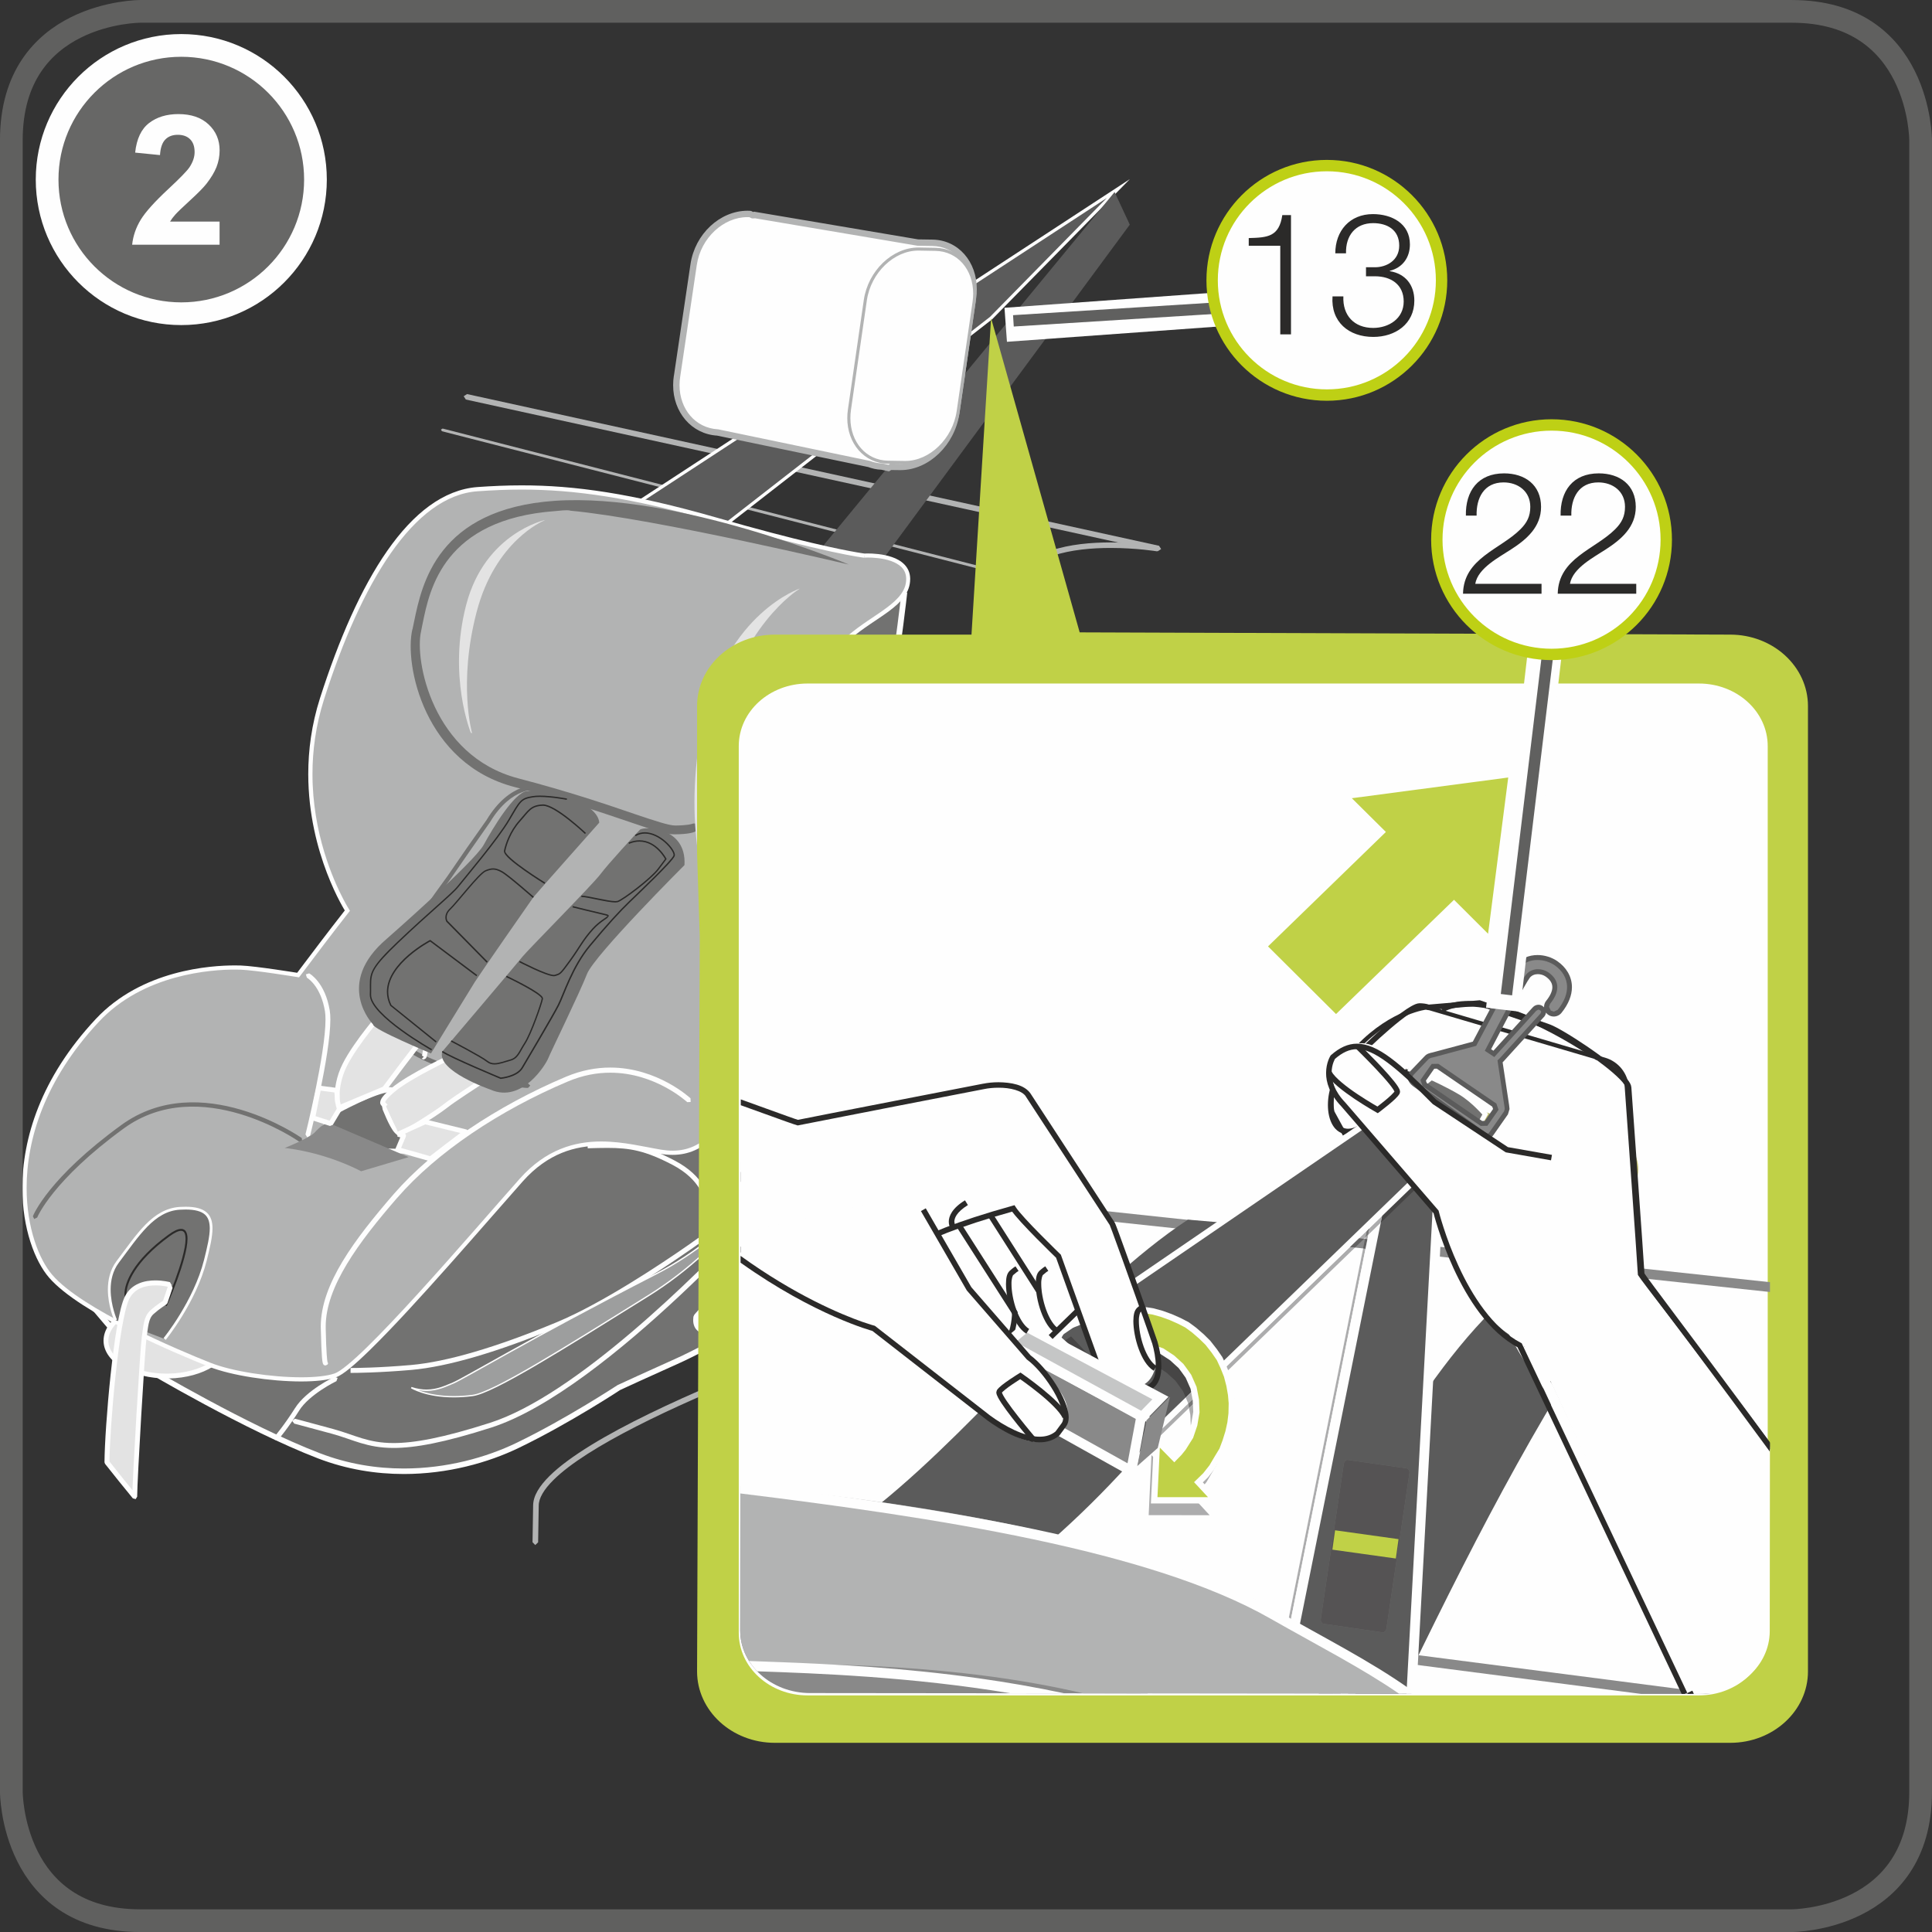 <?xml version="1.0" encoding="UTF-8"?>
<!DOCTYPE svg PUBLIC "-//W3C//DTD SVG 1.1//EN" "http://www.w3.org/Graphics/SVG/1.1/DTD/svg11.dtd">
<!-- Creator: CorelDRAW 2017 -->
<svg xmlns="http://www.w3.org/2000/svg" xml:space="preserve" width="30mm" height="30mm" version="1.1" style="shape-rendering:geometricPrecision; text-rendering:geometricPrecision; image-rendering:optimizeQuality; fill-rule:evenodd; clip-rule:evenodd"
viewBox="0 0 444.87 444.87"
 xmlns:xlink="http://www.w3.org/1999/xlink">
 <rect x="0" y="0" width="444.87" height="444.87" fill="#333333" stroke="none"/>
 <defs>
  <style type="text/css">
   <![CDATA[
    .str2 {stroke:#FEFEFE;stroke-width:7.85;stroke-miterlimit:4}
    .str1 {stroke:#FEFEFE;stroke-width:5.23;stroke-miterlimit:4}
    .str0 {stroke:#60605F;stroke-width:5.23;stroke-miterlimit:4}
    .str3 {stroke:#60605F;stroke-width:2.62;stroke-miterlimit:4}
    .str4 {stroke:#BED015;stroke-width:2.62;stroke-miterlimit:2.613}
    .fil0 {fill:none;fill-rule:nonzero}
    .fil23 {fill:#C5C6C6}
    .fil21 {fill:#B2B3B3}
    .fil16 {fill:#898989}
    .fil12 {fill:#727271}
    .fil2 {fill:#5B5B5B}
    .fil14 {fill:#C0D147}
    .fil3 {fill:#FEFEFE;fill-rule:nonzero}
    .fil4 {fill:#E3E3E3;fill-rule:nonzero}
    .fil1 {fill:#B2B3B3;fill-rule:nonzero}
    .fil17 {fill:#ACACAD;fill-rule:nonzero}
    .fil7 {fill:#9D9E9E;fill-rule:nonzero}
    .fil5 {fill:#898989;fill-rule:nonzero}
    .fil20 {fill:#777777;fill-rule:nonzero}
    .fil10 {fill:#727271;fill-rule:nonzero}
    .fil25 {fill:#676766;fill-rule:nonzero}
    .fil19 {fill:#636262;fill-rule:nonzero}
    .fil24 {fill:#5B5B5B;fill-rule:nonzero}
    .fil18 {fill:#464545;fill-rule:nonzero}
    .fil11 {fill:#2B2A29;fill-rule:nonzero}
    .fil26 {fill:#2B2A29;fill-rule:nonzero}
    .fil8 {fill:#E31E24;fill-rule:nonzero}
    .fil15 {fill:#C0BD6E;fill-rule:nonzero}
    .fil13 {fill:#C0D147;fill-rule:nonzero}
    .fil22 {fill:#555354;fill-rule:nonzero}
    .fil9 {fill:#4F9B5D;fill-rule:nonzero}
    .fil6 {fill:#2A282A;fill-rule:nonzero}
   ]]>
  </style>
 </defs>
 <g id="Слой_x0020_1">
  <line class="fil0" x1="107.41" y1="91.37" x2="266.74" y2= "126.3" />
  <polygon class="fil1" points="107.27,92 266.6,126.92 267.37,126.43 266.88,125.67 107.54,90.74 106.77,91.24 "/>
  <path class="fil1" d="M266.64 125.71c-0.02,-0 -4.85,-0.81 -10.91,-0.81 -4.36,0 -9.36,0.41 -13.7,1.86 -4.33,1.44 -8.05,3.98 -9.6,8.24l0 0c-2.54,7.04 -3.33,23.88 -4.87,46.05 -1.52,22.15 -3.74,49.54 -8.99,77.32 -2.22,11.77 -5.3,22.97 -7.82,31.22 -1.26,4.13 -2.38,7.52 -3.19,9.88 -0.81,2.36 -1.29,3.68 -1.3,3.68l0.61 0.22 -0.2 -0.62c-0.01,0.01 -20.88,6.92 -41.78,15.8 -10.45,4.45 -20.9,9.37 -28.78,14.2 -3.93,2.42 -7.23,4.8 -9.57,7.11 -2.33,2.32 -3.77,4.57 -3.78,6.83l0 0.02 0.65 -0.01 -0.65 -0.01 -0.14 8.43 0.63 0.65 0.66 -0.63 0.14 -8.43 0 -0.02 0 -0c-0.01,-1.66 1.16,-3.7 3.4,-5.91 7.8,-7.75 27.78,-17.03 45.72,-24.27 8.97,-3.63 17.45,-6.76 23.69,-8.99 6.24,-2.23 10.21,-3.55 10.22,-3.55l0.4 -0.39c0.01,-0.02 7.89,-21.33 12.36,-44.99 5.26,-27.86 7.48,-55.3 9,-77.47 1.52,-22.14 2.38,-39.11 4.79,-45.7l0 0c1.37,-3.77 4.67,-6.07 8.81,-7.46 4.12,-1.38 9.01,-1.79 13.29,-1.79 2.97,0 5.66,0.2 7.59,0.39 1.94,0.2 3.11,0.39 3.11,0.39l0.74 -0.53 -0.53 -0.74z"/>
  <line class="fil0" x1="234.17" y1="132.9" x2="101.85" y2= "98.99" />
  <polygon class="fil1" points="234.25,132.59 101.93,98.68 101.53,98.91 101.76,99.3 234.09,133.22 234.48,132.98 "/>
  <line class="fil0" x1="200.99" y1="300.84" x2="115.96" y2= "278.33" />
  <polygon class="fil1" points="201.07,300.53 116.04,278.03 115.64,278.25 115.87,278.65 200.9,301.15 201.3,300.92 "/>
  <polygon class="fil2" points="152.51,132.14 228.2,73.24 257.51,43.41 142.65,118.5 "/>
  <polygon class="fil3" points="152.51,132.14 152.73,132.43 228.45,73.52 260.16,41.25 142.13,118.4 152.44,132.66 152.73,132.43 152.51,132.14 152.81,131.92 143.17,118.6 254.87,45.58 227.96,72.97 152.29,131.85 152.51,132.14 152.81,131.92 "/>
  <polygon class="fil2" points="188.76,148.47 260.15,51.73 256.65,44.22 178.59,138.98 "/>
  <line class="fil0" x1="146.33" y1="152.32" x2="245.87" y2= "175.02" />
  <line class="fil0" x1="213.3" y1="181.63" x2="119.57" y2= "157.34" />
  <path class="fil1" d="M171.46 163.88c-0.34,1.06 1.51,2.22 4.14,2.58 2.62,0.37 5.03,-0.2 5.37,-1.27 0.33,-1.06 -1.53,-2.22 -4.14,-2.58 -2.63,-0.35 -5.03,0.2 -5.37,1.26z"/>
  <path class="fil1" d="M178.24 151.39c1.03,0.25 1.49,1.38 1.02,2.55l-1.45 10.4c-0.44,1.17 -1.65,1.04 -2.67,0.8 -1.02,-0.23 -1.48,-0.47 -1.02,-1.65l1.05 -2.7 0.39 -7.66c0.46,-1.19 1.64,-1.94 2.67,-1.72z"/>
  <path class="fil3" d="M178.24 151.39l-0.08 0.36c0.58,0.15 0.91,0.62 0.92,1.28l-0.16 0.77 -0.02 0.04 -1.45 10.44 0.36 0.05 -0.34 -0.13c-0.24,0.58 -0.6,0.7 -1.19,0.72l-1.06 -0.15 -0.76 -0.26 -0.15 -0.28 0.15 -0.63 0 0 1.06 -2.7 0.02 -0.06 0.4 -7.73 -0.37 -0.01 0.35 0.13c0.35,-0.92 1.22,-1.53 1.96,-1.52l0.29 0.03 0.08 -0.36 -0.08 0.36 0.08 -0.36 0.08 -0.36 -0.44 -0.05c-1.12,0.01 -2.19,0.82 -2.65,1.99l-0.02 0.06 -0.4 7.66 -1.03 2.65 0 0.01 0 0 -0.2 0.89 0.49 0.9 1 0.36c0.39,0.08 0.81,0.16 1.22,0.16 0.72,0.02 1.54,-0.29 1.87,-1.19l0.01 -0.04 1.45 -10.44 -0.37 -0.05 0.34 0.14 0.22 -1.05c0.01,-0.93 -0.55,-1.78 -1.49,-1.99l0 -0 -0.01 0 -0.08 0.36z"/>
  <path class="fil1" d="M146.98 159.48c-0.33,1.06 1.52,2.22 4.15,2.58 2.63,0.37 5.03,-0.2 5.37,-1.26 0.34,-1.06 -1.52,-2.21 -4.14,-2.58 -2.63,-0.35 -5.03,0.2 -5.38,1.27z"/>
  <path class="fil1" d="M154.32 146.63c1.02,0.25 1.48,1.39 1.01,2.56l-1.43 10.39c-0.46,1.18 -1.66,1.02 -2.68,0.78 -1.04,-0.23 -1.5,-0.47 -1.04,-1.64l1.07 -2.72 0.38 -7.66c0.46,-1.18 1.65,-1.96 2.68,-1.72z"/>
  <path class="fil3" d="M154.32 146.63l-0.08 0.36c0.57,0.15 0.9,0.62 0.91,1.29l-0.16 0.78 -0.02 0.04 -1.43 10.44 0.37 0.05 -0.35 -0.14c-0.24,0.58 -0.59,0.7 -1.17,0.72l-1.08 -0.15 -0 -0 -0.78 -0.25 -0.15 -0.28 0.15 -0.61 -0 0 1.08 -2.72 0.02 -0.06 0.38 -7.73 -0.37 -0.01 0.35 0.13c0.34,-0.91 1.22,-1.54 1.96,-1.53l0.29 0.04 0.08 -0.36 -0.08 0.36 0.08 -0.36 0.08 -0.36 -0.46 -0.05c-1.12,0.01 -2.19,0.83 -2.64,2l-0.03 0.05 -0.38 7.66 -1.05 2.66 0 0 -0 0 -0.2 0.88 0.49 0.9 1.02 0.36 -0.01 0c0.39,0.09 0.82,0.17 1.25,0.17 0.71,0.02 1.52,-0.29 1.85,-1.19l0.02 -0.04 1.43 -10.44 -0.36 -0.05 0.34 0.13 0.22 -1.06c0,-0.94 -0.55,-1.78 -1.49,-2l0 0 0 -0.01 -0.08 0.36z"/>
  <path class="fil3" d="M155.89 86.67l3.83 -25.78c1.01,-6.78 6.83,-11.96 12.98,-11.61 0,0 0.28,0.13 0.74,0.35l0.03 -0.17 37.88 6.4 3.34 0.05c6.18,0.09 10.36,5.81 9.34,12.76l-3.84 26.45c-1.01,6.94 -6.82,12.5 -12.97,12.4l-2.27 -0.02 -0.08 0.34 -1.86 -0.4c-1.04,-0.03 -2,-0.26 -2.91,-0.59l-34.87 -7.26 -0.02 0c-6.17,-0.36 -10.34,-6.13 -9.33,-12.92z"/>
  <path class="fil1" d="M155.89 86.67l0.73 0.11 3.83 -25.79 0 0.01c0.92,-6.23 6.16,-11.02 11.67,-11l0.55 0.01 0.04 -0.74 -0.3 0.67c0,0 0.27,0.13 0.73,0.35l0.65 -0.01 0.39 -0.52 0.03 -0.17 -0.73 -0.13 -0.12 0.72 37.88 6.4 0.11 0.01 3.34 0.05c5.11,0.08 8.74,4.29 8.77,9.97 0,0.63 -0.05,1.29 -0.15,1.96l0 0 -3.84 26.45c-0.94,6.55 -6.44,11.8 -12.08,11.77l-0.16 0 0 0 -2.27 -0.03 -0.73 0.57 -0.07 0.34 0.72 0.17 0.15 -0.72 -1.86 -0.4 -0.13 -0.02c-0.95,-0.03 -1.83,-0.23 -2.68,-0.55l-0.1 -0.03 -34.87 -7.26 -0.15 -0.02 -0.02 0 0 0.74 0.04 -0.73c-5.12,-0.31 -8.77,-4.61 -8.79,-10.17 0,-0.62 0.05,-1.26 0.15,-1.91l0 0 -0.73 -0.11 -0.73 -0.11c-0.11,0.72 -0.16,1.43 -0.16,2.13 -0.02,6.2 4.21,11.29 10.18,11.63l0.04 0 0.02 0 0 -0.73 -0.15 0.72 34.87 7.25 0.15 -0.72 -0.26 0.69c0.96,0.36 2,0.61 3.14,0.64l0.02 -0.74 -0.16 0.72 1.86 0.4 0.87 -0.55 0.08 -0.34 -0.72 -0.16 -0.01 0.73 2.27 0.03 -0 0 0.18 0c6.55,-0.03 12.48,-5.83 13.54,-13.03l3.84 -26.45 0 0c0.11,-0.74 0.16,-1.46 0.16,-2.17 0.03,-6.3 -4.22,-11.35 -10.22,-11.43l-3.28 -0.05 -37.82 -6.39 -0.85 0.59 -0.03 0.17 0.72 0.13 0.32 -0.66c-0.47,-0.22 -0.75,-0.35 -0.75,-0.36l-0.26 -0.06 -0.63 -0.02c-6.36,0.02 -12.08,5.36 -13.12,12.26l0 0 -3.83 25.78 0 0 0.73 0.11z"/>
  <path class="fil3" d="M195.6 94.3c-0.96,6.61 3.01,12.04 8.88,12.13l3.84 0.07c5.84,0.09 11.37,-5.2 12.32,-11.79l3.66 -25.16c0.96,-6.61 -3.01,-12.03 -8.88,-12.13l-3.83 -0.07c-5.86,-0.08 -11.38,5.18 -12.34,11.79l-3.65 25.16z"/>
  <path class="fil1" d="M195.6 94.3l-0.35 -0.05c-0.1,0.69 -0.15,1.36 -0.15,2.01 -0.01,5.84 3.88,10.44 9.37,10.53l3.84 0.06 0.15 0c6.01,-0.01 11.55,-5.4 12.53,-12.09l3.66 -25.16 0 0c0.1,-0.69 0.15,-1.36 0.15,-2.01 0.01,-5.84 -3.88,-10.43 -9.37,-10.53l-3.83 -0.07 0 0 -0.13 0c-6.03,0.01 -11.59,5.38 -12.57,12.1l-3.65 25.16 0.35 0.05 0.35 0.05 3.65 -25.16c0.92,-6.4 6.27,-11.5 11.86,-11.49l0.12 0 0 0 3.83 0.07c5.07,0.09 8.67,4.28 8.68,9.82 0,0.62 -0.05,1.26 -0.14,1.9l0 0 -3.66 25.16c-0.92,6.38 -6.26,11.5 -11.83,11.49l-0.14 0 -3.84 -0.06c-5.06,-0.08 -8.66,-4.28 -8.67,-9.82 0,-0.62 0.05,-1.26 0.14,-1.9l0 0 -0.35 -0.05z"/>
  <path class="fil4" d="M183.7 298.96l-13.6 -5.18 -9.83 9.53c0,0 -0.05,2.41 3.45,2.87 3.5,0.46 14.02,-2.79 19.98,-7.21z"/>
  <path class="fil5" d="M183.7 298.96l0.2 -0.53 -13.93 -5.31 -10.26 9.94 -0 0.22 0 0.03c0,0.13 0.02,0.84 0.54,1.63 0.52,0.78 1.57,1.56 3.4,1.79l0.82 0.05c4.29,-0.03 13.84,-3.13 19.58,-7.37l0.83 -0.61 -0.96 -0.37 -0.2 0.53 -0.33 -0.45c-5.44,4.06 -15.07,7.17 -18.91,7.14l-0.67 -0.04c-1.58,-0.21 -2.26,-0.8 -2.61,-1.31 -0.34,-0.51 -0.34,-0.99 -0.35,-0.99l-0.39 0 0.39 0.01 0 -0.01 -0.39 0 0.39 0.01 -0.56 -0.02 0.39 0.4 9.58 -9.28 13.27 5.05 0.2 -0.53 -0.33 -0.45 0.33 0.45z"/>
  <path class="fil6" d="M165.61 296.29l0.4 1.72 0.16 0.68 0.63 -0.29c0,-0.01 3.87,-1.82 7.94,-3.72 4.06,-1.9 8.33,-3.89 9.07,-4.22l0 0c1.29,-0.58 2.39,-0.95 2.79,-0.93l0.09 0 0 0 0 0.01 0.63 0.21 0.11 0.15 -0.01 0.07 1.12 0.18 0.02 -0.24c0.01,-0.53 -0.35,-0.95 -0.67,-1.12l-0.89 -0.32 0 0 -0.4 -0.05c-0.83,0.02 -1.89,0.45 -3.25,1.03l0 0c-1.54,0.69 -17.03,7.95 -17.03,7.95l0.24 0.51 0.55 -0.13 -0.4 -1.72 -1.1 0.26z"/>
  <path class="fil2" d="M186.85 291.25c0,0 -0.07,0.61 -0.22,1.21 -0.16,0.6 -0.34,0.81 -0.34,0.81l-0.53 -0.25 0.3 -1.18 0.78 -0.59z"/>
  <path class="fil6" d="M186.85 291.25l-0.56 -0.06c0,0.01 -0.06,0.59 -0.21,1.13l0 0 -0.18 0.52 -0.05 0.08 0.12 0.07 -0.11 -0.08 -0.01 0.01 0.12 0.07 -0.11 -0.08 0.43 0.36 0.24 -0.51 -0.11 -0.05 0.14 -0.54 0.63 -0.47 -0.34 -0.45 -0.56 -0.06 0.56 0.06 -0.34 -0.45 -0.79 0.59 -0.16 0.12 -0.35 1.37 -0.11 0.45 0.95 0.45 0.39 0.18 0.28 -0.33c0.06,-0.07 0.27,-0.36 0.45,-1.03l0 -0.01 0 0.01c0.17,-0.65 0.23,-1.28 0.23,-1.29l0.14 -1.3 -1.04 0.78 0.34 0.45z"/>
  <path class="fil7" d="M166 296.07c0,0 10.43,-4.47 12.44,-5.45 2.01,-0.98 6.67,-3.3 7.48,-3.3 0.81,0 1.2,-0.02 1.47,0.24 0.41,0.38 1.17,2.23 0.6,2.75 -0.57,0.52 -2.95,2.01 -3.65,2.5 -0.7,0.49 -1.43,1.43 -0.76,1.49 0.67,0.06 3,-1.09 2.96,-0.46 -0.04,0.63 0.13,0.77 -0.51,1.23 -0.63,0.46 -16.73,8.18 -17.78,8.64 -1.04,0.46 -1.57,0.25 -1.98,0.34 -0.41,0.09 -0.98,0.51 -1.19,0.61 -0.21,0.09 -0.6,-1.33 -0.54,-2.42 0.06,-1.09 1.45,-6.17 1.45,-6.17z"/>
  <path class="fil3" d="M166 296.07l0.25 0.59c0.01,-0.01 10.42,-4.46 12.47,-5.46 1.01,-0.49 2.67,-1.31 4.18,-2.01 0.75,-0.35 1.47,-0.66 2.03,-0.89l0.71 -0.26 0.22 -0.06 0.06 -0.01 0 0 0.25 0 0.66 0.03 0.13 0.04 0.35 0.65 0.24 1.01 -0.02 0.16 -0 0.01 0.11 0.06 -0.08 -0.09 -0.03 0.03 0.11 0.06 -0.08 -0.09 0 0c-0.2,0.19 -0.96,0.71 -1.7,1.2 -0.75,0.5 -1.52,0.99 -1.89,1.25l-0.83 0.75c-0.23,0.3 -0.44,0.54 -0.47,1.03l0.27 0.63 0.58 0.24 0 0 0 0 0.11 0.01c0.49,-0.02 0.96,-0.2 1.49,-0.36 0.5,-0.16 1.04,-0.3 1.15,-0.29l0 -0.27 -0.13 0.21 0.13 0.05 0 -0.27 -0.13 0.21 0.24 -0.41 -0.48 0 0.24 0.41 0.24 -0.41 -0.48 0 0.36 0 -0.36 -0.02 0 0.02 0.36 0 -0.36 -0.02 0 0 -0.01 0.25 0 0.21 -0 0.1 0.06 0.01 -0.06 -0.03 -0 0.01 0.06 0.01 -0.06 -0.03 0.03 0.01 -0.03 -0.02 -0.01 0.01 0.03 0.01 -0.03 -0.02 -0.24 0.2 0 0 -0.01 0c-0.45,0.28 -4.69,2.35 -8.84,4.36 -4.16,2.01 -8.34,4 -8.82,4.21l-0.01 0c-0.59,0.26 -0.9,0.26 -1.23,0.26l-0.11 0 -0.52 0.05 0.15 0.62 -0.14 -0.63 -0.86 0.38 -0.46 0.28 0.27 0.58 -0.26 -0.59 0.23 0.54 0 -0.59 -0.23 0.05 0.23 0.54 0 -0.59 0 0.52 0.41 -0.34 -0.41 -0.18 0 0.52 0.41 -0.34 0 0 0.01 0 -0.01 0 0 0 0.01 0c-0.11,-0.2 -0.32,-1.07 -0.31,-1.73l0.01 -0.2 0 0c0.01,-0.4 0.38,-1.99 0.73,-3.37 0.36,-1.4 0.7,-2.66 0.7,-2.66l-0.62 -0.17 0.25 0.59 -0.25 -0.59 -0.62 -0.17c0,0 -0.34,1.27 -0.7,2.69 -0.36,1.43 -0.72,2.92 -0.77,3.61l0 0 -0 0.27c0,0.58 0.09,1.16 0.21,1.63l0.21 0.63 0.17 0.28 0.58 0.28 0.27 -0.05 0.01 -0 0 -0.01 0.58 -0.34 0.48 -0.23 0 0 0 0 0.24 -0.01 0.11 0c0.38,0 0.99,-0.02 1.75,-0.37l0 0c0.55,-0.25 4.82,-2.28 9.06,-4.33 2.12,-1.02 4.23,-2.05 5.84,-2.85 0.81,-0.4 1.5,-0.74 2,-1 0.52,-0.27 0.8,-0.4 0.98,-0.53l0 0.01 0.61 -0.62 0.16 -0.7 0 -0.21 0.01 -0.18 0 0 0 -0.05 -0.38 -0.69 -0.53 -0.13c-0.5,0.01 -1,0.19 -1.53,0.35 -0.5,0.17 -1.04,0.31 -1.11,0.29l0 0.02 0 -0.02 0 0 0 0.02 0 -0.02 -0.05 0.64 0.06 -0.63 -0.03 0.3 0.2 -0.22 -0.17 -0.09 -0.03 0.3 0.2 -0.22 -0.29 0.31 0.43 0 -0.14 -0.31 -0.29 0.31 0.43 0 -0.2 0 0.19 0.06 0 -0.06 -0.2 0 0.19 0.06 0.76 -0.79c0.32,-0.23 1.1,-0.73 1.86,-1.23 0.76,-0.51 1.49,-0.99 1.85,-1.32l0 0 0.41 -1.09c0,-0.52 -0.15,-1.02 -0.33,-1.49 -0.19,-0.47 -0.38,-0.83 -0.67,-1.12 -0.51,-0.44 -1.04,-0.39 -1.65,-0.4l-0.25 0 -0.01 0 0.01 0c-0.44,0.01 -0.84,0.18 -1.47,0.42 -1.79,0.72 -4.79,2.21 -6.29,2.94 -0.98,0.47 -4.1,1.84 -6.95,3.08 -2.86,1.24 -5.46,2.35 -5.47,2.36l-0.28 0.12 -0.08 0.3 0.62 0.17z"/>
  <path class="fil8" d="M164.63 296.7c0.6,-0.52 6.41,-3.57 6.79,-3.43 0.38,0.14 0.87,0.36 0.98,1.06 0.11,0.7 0.77,5.53 0.44,6.32 -0.32,0.79 -0.38,1.24 -1.57,1.95 -1.19,0.71 -6.68,3.02 -6.9,2.87 -0.22,-0.16 -0.23,-4.1 -0.17,-5.08 0.05,-0.99 0.43,-3.69 0.43,-3.69z"/>
  <path class="fil3" d="M164.63 296.7l0.42 0.48c0.03,-0.04 0.51,-0.35 1.1,-0.67 0.9,-0.51 2.17,-1.18 3.25,-1.72 0.54,-0.27 1.04,-0.5 1.42,-0.66l0.46 -0.18 0.13 -0.04 0.01 0 -0.05 -0.31 0 0.31 0.05 0 -0.05 -0.31 0 0.31 0 -0.54 -0.2 0.51 0.2 0.04 0 -0.54 -0.2 0.51 0.01 0 0 0.01 0.57 0.55 0 0c0.08,0.53 0.53,3.8 0.53,5.36l-0.01 0.46 -0.02 0.13 -0.01 0.03 0 0c-0.39,0.88 -0.22,0.95 -1.31,1.64l0 0c-0.5,0.3 -2.1,1.04 -3.59,1.66 -0.75,0.31 -1.47,0.61 -2.04,0.82l-0.7 0.25 -0.2 0.06 0 0.01 0 0.58 0.33 -0.47 -0.33 -0.11 0 0.58 0.33 -0.47 0 0 -0.31 0.44 0.51 -0.22 -0.19 -0.23 -0.31 0.44 0.51 -0.22 -0.16 0.07 0.17 -0.04 -0.01 -0.03 -0.16 0.07 0.17 -0.04c-0.08,-0.24 -0.14,-1.91 -0.13,-3.18 0,-0.69 0.01,-1.31 0.03,-1.6l0 0c0.05,-0.93 0.42,-3.63 0.42,-3.63l-0.63 -0.09 0.42 0.48 -0.42 -0.48 -0.63 -0.09c0,0.01 -0.38,2.68 -0.43,3.74l0 0c-0.01,0.34 -0.03,0.96 -0.03,1.67 0,0.75 0.01,1.59 0.04,2.27l0.07 0.88 0.05 0.33 0.3 0.49 0 0 0.41 0.13 0.59 -0.13c1.45,-0.47 5.47,-2.18 6.6,-2.85l-0 0c1.3,-0.72 1.58,-1.55 1.84,-2.25l0.01 -0.01 -0.01 0c0.13,-0.35 0.13,-0.66 0.14,-1.1 0,-1.75 -0.45,-4.96 -0.54,-5.56l0 0c-0.14,-1.02 -0.99,-1.44 -1.39,-1.56l-0.22 0.6 0.23 -0.59 -0.27 -0.05 -0.67 0.17c-0.81,0.31 -2.25,1.02 -3.59,1.73 -0.67,0.35 -1.31,0.7 -1.82,0.99 -0.52,0.3 -0.86,0.5 -1.1,0.7l-0.18 0.16 -0.03 0.24 0.63 0.09z"/>
  <polygon class="fil9" points="166.97,295.81 168.26,303.71 165.09,304.66 164.43,301.44 163.67,297.44 164.49,296.62 "/>
  <polygon class="fil3" points="166.97,295.81 166.5,295.89 167.72,303.37 165.46,304.05 164.9,301.34 164.19,297.6 164.75,297.04 167.12,296.26 166.97,295.81 166.5,295.89 166.97,295.81 166.82,295.35 164.35,296.16 164.24,296.2 163.33,297.1 163.15,297.28 163.95,301.53 163.95,301.53 164.62,304.76 164.73,305.27 168.4,304.16 168.8,304.04 167.35,295.18 166.82,295.35 "/>
  <path class="fil3" d="M173.83 294.84c4.21,-1.97 9.2,-4.29 10,-4.65l0 0c1.23,-0.55 2.29,-0.92 2.74,-0.91l0.14 0.02 0.64 0.22 0.21 0.32 -0.01 0.1 0.63 0.11 0.02 -0.21c0,-0.42 -0.26,-0.73 -0.53,-0.87l-0.79 -0.29 -0.31 -0.04c-0.7,0.01 -1.73,0.41 -3,0.96l-0 0c-0.82,0.36 -5.79,2.69 -10.01,4.65l0.27 0.58z"/>
  <path class="fil10" d="M208.13 137.11c0,0 -4.56,40.78 -11.94,66.28 -7.34,25.31 -17.9,53.43 -17.9,53.43 -0.26,2.69 -0.39,4.04 -0.62,6.77 0,0 4.27,2.14 4.23,5.11 -0.04,3.01 0.78,5.1 0.78,5.1 0,0 6.59,0.98 2.81,8.76 -0.4,0.84 -7.3,4.6 -15.39,11.23 -3.73,3.06 -9.78,9.09 -9.83,9.53 -1.23,9.6 23.43,-4.35 23.43,-4.35 0,0 -21.63,11.72 -27.58,14.37 -5.94,2.65 -13.66,6.21 -13.66,6.21 0,0 -11.68,7.71 -23.26,13.3 -11.6,5.61 -28.98,8.9 -45.82,2.42 -16.6,-6.38 -39.53,-19.98 -39.53,-19.98 -5.04,-5.67 -7.56,-8.54 -12.47,-14.36 35.49,-25.28 69.96,-52.51 107.84,-78.07 19.15,-34.34 31.14,-53.19 49.77,-88.23 11.65,1.76 17.56,2.41 29.14,2.49z"/>
  <path class="fil3" d="M208.13 137.11l-0.63 -0.07c0,0.01 -0.29,2.54 -0.83,6.76 -1.63,12.65 -5.58,40.36 -11.09,59.41 -3.67,12.63 -8.14,25.98 -11.7,36.17 -3.55,10.19 -6.18,17.19 -6.19,17.21l-0.03 0.08 -0.01 0.08c-0.25,2.69 -0.38,4.05 -0.62,6.77l-0.04 0.43 0.39 0.19 0.61 0.35c1.16,0.68 3.32,2.42 3.26,4.14l-0 0.04 0 0.23c0,3.01 0.81,5.05 0.83,5.1l0.14 0.35 0.37 0.05 0.12 0.03c0.33,0.07 1.2,0.31 1.94,0.89 0.74,0.59 1.36,1.44 1.37,2.96 0,0.99 -0.29,2.3 -1.11,3.98l0.15 0.07 -0.13 -0.1 -0.01 0.03 0.15 0.07 -0.13 -0.1c-0.06,0.09 -0.64,0.55 -1.48,1.12 -2.56,1.75 -7.84,5.08 -13.75,9.92 -1.89,1.55 -4.34,3.82 -6.33,5.78 -1,0.98 -1.88,1.87 -2.52,2.56l-0.77 0.86 -0.24 0.3 -0.19 0.43 0 0.01 0 -0.01 -0.05 0.74c-0.01,1.12 0.41,2.06 1.17,2.61 0.76,0.55 1.73,0.74 2.81,0.74 3.47,-0.01 8.5,-1.98 12.76,-3.92 4.25,-1.94 7.68,-3.88 7.69,-3.89l-0.62 -1.12c-0.01,0.01 -5.4,2.93 -11.55,6.19 -6.14,3.25 -13.05,6.85 -15.98,8.16 -5.94,2.65 -13.66,6.21 -13.66,6.21l-0.04 0.02 -0.04 0.03c-0.01,0 -2.91,1.91 -7.27,4.53 -4.36,2.62 -10.16,5.94 -15.92,8.72 -7,3.39 -16.15,5.92 -26,5.92 -6.28,0 -12.84,-1.03 -19.31,-3.52 -8.26,-3.17 -18.13,-8.15 -25.92,-12.35 -3.9,-2.1 -7.28,-4 -9.68,-5.37 -2.41,-1.37 -3.83,-2.22 -3.83,-2.22l-0.33 0.55 0.48 -0.42c-5.04,-5.67 -7.55,-8.53 -12.46,-14.34l-0.49 0.41 0.37 0.52c35.51,-25.29 69.98,-52.52 107.82,-78.07l0.13 -0.08 0.07 -0.13c19.14,-34.33 31.13,-53.19 49.78,-88.24l-0.56 -0.3 -0.09 0.63c11.66,1.77 17.62,2.42 29.23,2.49l0.01 -0.64 -0.63 -0.07 0.63 0.07 0 -0.64c-11.57,-0.08 -17.4,-0.72 -29.05,-2.48l-0.44 -0.07 -0.21 0.4c-18.62,35.02 -30.61,53.86 -49.77,88.22l0.56 0.31 -0.36 -0.53c-37.9,25.58 -72.37,52.82 -107.85,78.08l-0.56 0.4 0.45 0.53c4.91,5.82 7.44,8.71 12.48,14.37l0.07 0.08 0.08 0.05c0.02,0.01 22.94,13.62 39.63,20.03 6.64,2.55 13.36,3.6 19.77,3.6 10.06,0 19.38,-2.58 26.55,-6.05 11.64,-5.62 23.33,-13.33 23.34,-13.34l-0.35 -0.53 0.27 0.58c0.01,-0.01 7.72,-3.56 13.65,-6.2 6.01,-2.68 27.61,-14.39 27.62,-14.39l-0.3 -0.56 -0.31 -0.55c-0,0 -3.39,1.92 -7.59,3.83 -4.18,1.92 -9.22,3.82 -12.23,3.8 -0.94,0.01 -1.64,-0.18 -2.05,-0.5 -0.41,-0.31 -0.65,-0.73 -0.66,-1.58l0.04 -0.58 0 0.01 -0.47 -0.06 0.42 0.23 0.05 -0.17 -0.47 -0.06 0.42 0.23c0,-0.03 0.47,-0.59 1.1,-1.25 1.95,-2.05 5.89,-5.84 8.55,-8.03 4.02,-3.3 7.75,-5.88 10.53,-7.75 1.39,-0.94 2.54,-1.69 3.38,-2.28 0.42,-0.29 0.76,-0.54 1.03,-0.75l0.62 -0.67c0.87,-1.79 1.23,-3.29 1.23,-4.53 0.01,-2.19 -1.17,-3.56 -2.29,-4.26 -1.12,-0.72 -2.19,-0.87 -2.24,-0.88l-0.09 0.63 0.59 -0.24 -0.11 -0.31c-0.2,-0.65 -0.63,-2.24 -0.63,-4.32l0.01 -0.21 0 -0.06c-0.02,-1.8 -1.24,-3.17 -2.34,-4.12 -1.12,-0.95 -2.21,-1.5 -2.24,-1.51l-0.29 0.57 0.64 0.05c0.23,-2.72 0.36,-4.07 0.61,-6.76l-0.63 -0.06 0.6 0.23c0,-0.01 10.57,-28.14 17.92,-53.47 7.41,-25.59 11.96,-66.37 11.96,-66.39l0.08 -0.7 -0.71 -0 -0 0.64z"/>
  <path class="fil3" d="M135.32 264.41c1.69,-0.05 3.18,-0.09 4.55,-0.09 5.19,0.01 8.63,0.6 14.96,3.89l0 -0c6.43,3.4 7.79,7.85 7.81,11.29 0,1.46 -0.26,2.73 -0.52,3.64 -0.13,0.46 -0.26,0.81 -0.36,1.06l-0.15 0.36 0.51 0.25 -0.34 -0.46c0,0 -1.22,0.89 -3.27,2.32 -6.16,4.29 -19.83,13.43 -30.32,17.79 -14.11,5.86 -25.38,9.12 -33.53,9.85l0 0c-7.51,0.66 -12.96,0.69 -13.82,0.69l-0.12 0 -0 1.13 0.12 0c0.88,0 6.36,-0.03 13.92,-0.69l0 0c8.35,-0.75 19.7,-4.05 33.87,-9.93 14.21,-5.91 33.81,-20.22 33.82,-20.23l0.12 -0.08 0.06 -0.13c0.02,-0.04 1.14,-2.35 1.14,-5.54 0.02,-3.76 -1.64,-8.75 -8.41,-12.29l0 0c-6.4,-3.35 -10.2,-4.03 -15.48,-4.02 -1.4,0 -2.89,0.05 -4.58,0.1l0.03 1.13z"/>
  <path class="fil7" d="M94.7 319.52l0 0c4.49,1.49 7.33,-0.14 9.66,-1.07 2.31,-0.94 16.46,-9.56 46.78,-25.17 18.55,-9.54 26.61,-24.01 26.61,-24.01 0,0 -8.93,16.93 -28.57,29.13 -19.67,12.27 -35.59,22.29 -40.36,22.91 -9.35,1.23 -14.13,-1.8 -14.13,-1.8z"/>
  <path class="fil3" d="M94.7 319.52l-0.05 0.15c1.32,0.43 2.5,0.61 3.57,0.61 2.62,0 4.57,-1.02 6.2,-1.68l0 0c2.35,-0.95 16.47,-9.56 46.8,-25.17 18.59,-9.57 26.67,-24.06 26.68,-24.07l-0.14 -0.08 -0.14 -0.07c-0,0.01 -2.22,4.22 -6.9,9.96 -4.68,5.75 -11.81,13.02 -21.61,19.11 -19.65,12.26 -35.63,22.29 -40.3,22.89 -1.57,0.21 -3.01,0.29 -4.32,0.29 -3.23,0 -5.65,-0.52 -7.28,-1.04 -1.62,-0.52 -2.42,-1.03 -2.43,-1.03l-0.08 0.14 -0.05 0.15 0.05 -0.15 -0.08 0.13c0.02,0.01 3.35,2.11 9.87,2.11 1.32,0 2.78,-0.08 4.36,-0.29 4.86,-0.65 20.74,-10.67 40.42,-22.93 19.67,-12.23 28.62,-29.18 28.63,-29.2l-0.28 -0.15c-0.01,0.01 -2,3.6 -6.33,8.4 -4.33,4.8 -10.96,10.79 -20.22,15.55 -30.32,15.6 -44.5,24.24 -46.77,25.16l0.01 0c-1.66,0.66 -3.55,1.65 -6.09,1.65 -1.04,0 -2.18,-0.17 -3.46,-0.59l-0.14 0.29 0.08 -0.13z"/>
  <path class="fil3" d="M179.27 273.44c-0,0.01 -2.51,2.86 -6.68,7.28 -12.52,13.28 -40.17,40.64 -59.78,46.91 -10.9,3.5 -17.5,4.65 -22.18,4.65 -5.94,0 -8.85,-1.84 -13.87,-3.22l0 0c-4.36,-1.18 -6.56,-1.77 -7.66,-2.07 -0.55,-0.15 -0.83,-0.22 -0.98,-0.26l-0.13 -0.03 -0.1 -0.02 -0.62 0.5 0.5 0.62 0.06 -0.54 -0.13 0.53 0.07 0.01 0.06 -0.54 -0.13 0.53c0.01,0 0.6,0.15 8.76,2.36l0 0c4.83,1.31 7.96,3.26 14.17,3.26 4.87,0 11.57,-1.19 22.52,-4.7 26.78,-8.64 66.92,-54.5 66.97,-54.53l-0.05 -0.79 -0.79 0.05z"/>
  <path class="fil3" d="M77 317.03c-0.03,0.03 -6.49,3.08 -9.06,7.21l0 -0.01c-1.22,1.94 -2.4,3.58 -3.27,4.73 -0.87,1.15 -1.43,1.8 -1.43,1.81l0.06 0.79 0.79 -0.07c0.01,-0.01 2.31,-2.72 4.79,-6.67l0 -0c1.12,-1.83 3.28,-3.56 5.15,-4.8 1.87,-1.24 3.44,-1.99 3.44,-1.99l0.27 -0.75 -0.75 -0.26z"/>
  <path class="fil11" d="M177.09 241.41c0,0 -2.61,18.89 -6.77,24.36 -4.15,5.47 -6.83,11.08 -6.83,11.08 -0.63,-1.68 -0.97,-2.51 -1.59,-4.21 0,0 6.62,-5.06 9.62,-12.7 2.99,-7.68 5.57,-18.53 5.57,-18.53z"/>
  <path class="fil4" d="M24.4 308.74c0.04,4.66 6.63,8.25 14.47,8.1 7.88,-0.16 13.98,-4.06 13.88,-8.8 -0.09,-4.73 -6.33,-8.46 -14.15,-8.24 -7.78,0.22 -14.23,4.29 -14.2,8.94z"/>
  <path class="fil3" d="M24.4 308.74l-0.56 0.01c0.03,2.56 1.8,4.74 4.44,6.25 2.65,1.51 6.21,2.41 10.12,2.41l0.49 -0 0 0c4,-0.08 7.56,-1.1 10.16,-2.73 2.6,-1.63 4.27,-3.91 4.27,-6.51l0 -0.14 0 0c-0.05,-2.55 -1.71,-4.77 -4.23,-6.32 -2.53,-1.55 -5.97,-2.48 -9.81,-2.48l-0.68 0.01 0 0c-3.97,0.11 -7.61,1.19 -10.3,2.88 -2.67,1.68 -4.45,3.99 -4.46,6.6l0 0.04 0 0 0.56 -0.01 0.56 -0 0 -0.03c-0.01,-2.04 1.44,-4.08 3.93,-5.64 2.47,-1.56 5.94,-2.6 9.72,-2.71l0 0 0.64 -0.01c3.66,0 6.92,0.89 9.23,2.32 2.32,1.43 3.65,3.33 3.69,5.38l0 0.01 0 0 0.01 0.11c0,2.08 -1.36,4.05 -3.75,5.55 -2.39,1.5 -5.77,2.49 -9.58,2.56l0 0 -0.47 0.01c-3.73,0 -7.13,-0.87 -9.56,-2.27 -2.44,-1.4 -3.86,-3.28 -3.87,-5.28l0 0 -0.56 0z"/>
  <path class="fil1" d="M199.06 127.92c0,0 9.93,-0.6 10.08,5.25 0.15,5.82 -7.64,8.38 -13.75,13.7 -6.09,5.34 -14.38,19.6 -16.92,35.61 -2.54,15.93 -3.31,16.32 -1.99,25.41 1.32,9.07 5.97,23.83 -2.23,38.95 -8.21,15.05 -13.54,19.75 -22.06,18.35 -8.47,-1.39 -21.26,-5.71 -32.13,6.52 -10.88,12.23 -36.97,42.95 -42.82,44.97 -5.78,2.02 -21.44,0.5 -28.9,-2.44 -7.35,-2.92 -29.68,-12.3 -36.65,-20.39 -6.93,-8.04 -12.47,-34.05 10.72,-58.88 11.57,-12.39 29.65,-12.29 33.04,-12.18 3.39,0.11 13.21,1.72 13.21,1.72 4.49,-5.94 6.72,-8.92 11.35,-14.84 0,0 -14.32,-22.16 -5.84,-48.8 8.58,-26.88 20.63,-47.15 35.81,-48.25 15.18,-1.12 29.84,-0.18 54.85,6.99 25.45,7.3 34.23,8.31 34.23,8.31z"/>
  <path class="fil3" d="M199.06 127.92l0.03 0.48c0,0 0.27,-0.02 0.73,-0.02 1.13,0 3.39,0.11 5.33,0.79 1.95,0.7 3.45,1.85 3.51,4.01l0 0 0 0.15c0.01,2.61 -1.76,4.55 -4.41,6.55 -2.64,1.99 -6.1,3.95 -9.17,6.63l0 0c-6.22,5.46 -14.5,19.76 -17.09,35.9 -1.71,10.76 -2.63,14.43 -2.63,18.57 0,1.98 0.21,4.03 0.64,6.98 0.75,5.1 2.5,11.89 2.5,19.5 0,6.03 -1.1,12.56 -4.69,19.16l0 0c-3.63,6.67 -6.71,11.29 -9.69,14.2 -2.99,2.91 -5.84,4.13 -9.23,4.14 -0.84,0 -1.72,-0.08 -2.64,-0.23 -3.84,-0.63 -8.64,-1.88 -13.79,-1.89 -6.13,-0.01 -12.78,1.82 -18.78,8.57 -5.44,6.12 -14.68,16.86 -23.29,26.31 -4.3,4.72 -8.45,9.13 -11.88,12.48 -3.41,3.34 -6.18,5.63 -7.45,6.05l-0 0 0 0c-1.72,0.6 -4.49,0.89 -7.68,0.89 -6.93,0 -15.88,-1.34 -20.88,-3.33l0 0c-7.32,-2.89 -29.68,-12.33 -36.46,-20.25 -3.05,-3.53 -5.91,-10.83 -5.91,-20.04 0,-11.02 4.05,-24.76 16.61,-38.21l0.01 -0.01 -0.01 0.01c10.3,-11.06 25.99,-12.06 31.35,-12.05 0.55,0 1.01,0.01 1.32,0.02 1.65,0.06 4.96,0.48 7.83,0.9 2.87,0.42 5.32,0.82 5.33,0.82l0.28 0.05 0.18 -0.23c4.49,-5.94 6.72,-8.92 11.34,-14.83l0.21 -0.27 -0.18 -0.29c-0,0 -0.52,-0.8 -1.31,-2.31 -2.38,-4.53 -7.14,-15.3 -7.14,-28.88 0,-5.36 0.74,-11.16 2.66,-17.2 8.55,-26.86 20.65,-46.92 35.38,-47.92l0 0 0 0c3.36,-0.24 6.69,-0.39 10.11,-0.39 12,0 25.14,1.79 44.57,7.37 25.46,7.31 34.27,8.32 34.31,8.32l0.04 0 0.04 -0 -0.03 -0.48 0.05 -0.48c0,0 -0.53,-0.06 -1.74,-0.27 -3.64,-0.62 -13.33,-2.55 -32.41,-8.03 -19.49,-5.59 -32.73,-7.41 -44.83,-7.4 -3.45,0 -6.81,0.15 -10.18,0.39l0 0c-15.61,1.21 -27.61,21.68 -36.23,48.59 -1.96,6.14 -2.71,12.04 -2.71,17.49 0,18.41 8.57,31.67 8.6,31.71l0.4 -0.26 -0.38 -0.3c-4.63,5.92 -6.86,8.91 -11.35,14.85l0.38 0.29 0.07 -0.48c-0.01,0 -9.8,-1.6 -13.27,-1.72 -0.32,-0.01 -0.78,-0.02 -1.35,-0.02 -5.46,0 -21.41,0.97 -32.05,12.36l0 0c-12.72,13.61 -16.88,27.61 -16.88,38.86 0,9.4 2.88,16.87 6.14,20.66l0 0c7.15,8.26 29.45,17.58 36.83,20.52l0 0c5.22,2.06 14.18,3.39 21.24,3.4 3.24,-0.01 6.07,-0.28 7.99,-0.95l0 0c1.66,-0.6 4.34,-2.9 7.8,-6.27 10.35,-10.1 27.06,-29.67 35.21,-38.84 5.82,-6.53 12.11,-8.23 18.06,-8.24 5,0 9.74,1.23 13.64,1.88 0.96,0.16 1.89,0.24 2.79,0.24 3.63,0.01 6.8,-1.37 9.9,-4.41 3.11,-3.03 6.2,-7.71 9.87,-14.42l0.01 -0.01 -0.01 0.01c3.68,-6.77 4.81,-13.48 4.8,-19.62 0,-7.75 -1.78,-14.62 -2.52,-19.63 -0.42,-2.93 -0.63,-4.94 -0.63,-6.84 -0.01,-3.97 0.9,-7.63 2.62,-18.42 2.52,-15.9 10.8,-30.13 16.77,-35.33l0 0c2.98,-2.6 6.4,-4.55 9.12,-6.58 2.7,-2.03 4.79,-4.22 4.8,-7.32l0 -0.18 0 0c-0.07,-2.69 -2.06,-4.17 -4.16,-4.89 -2.11,-0.74 -4.45,-0.84 -5.64,-0.84 -0.49,0 -0.79,0.02 -0.79,0.02l0.03 0.48 0.05 -0.48 -0.05 0.48z"/>
  <path class="fil10" d="M94.98 144.91c0.15,-0.72 0.22,-1.11 0.38,-1.82 1.78,-8.61 5.36,-25.9 32.39,-27.77 28.33,-1.94 67.33,14.53 67.68,14.66 0.43,0.15 -44.41,-10.58 -64.14,-12.39l-0.02 -0.03c-0.9,-0.18 -2.34,0.04 -3.48,0.13 -25.53,1.88 -28.85,17.89 -30.45,25.78 -0.17,0.75 -0.23,1.16 -0.38,1.91 -1.54,6.48 2.54,28.66 22.39,33.85 11.58,3.02 20.4,6.02 26.81,8.22 4.59,1.55 7.92,2.65 9.33,2.64 2.98,-0.03 3.85,-0.38 3.87,-0.38 0.51,-0.21 1.1,-0.07 1.31,0.39 0.22,0.44 0.07,0.99 -0.41,1.28 -0.41,0.27 -1.57,0.72 -5.01,0.74 -1.77,0.02 -4.87,-1.01 -10.02,-2.76 -6.35,-2.14 -15.1,-5.18 -26.61,-8.1 -20.89,-5.31 -25.59,-28.27 -23.66,-36.37z"/>
  <path class="fil4" d="M108.7 168.82c0,0 -3.25,-11.46 1.04,-27.86 4.3,-16.54 15.52,-21.08 15.52,-21.08l0.24 -0.14c0,0 -13.81,2.98 -18.14,19.49 -4.3,16.43 1.06,29.51 1.06,29.51l0.28 0.08z"/>
  <path class="fil3" d="M159 252.9c-0.05,-0.04 -7.55,-7.07 -18.48,-7.08 -3.17,0 -6.61,0.6 -10.22,2.12 -15.87,6.71 -30.37,16.37 -39.66,27.04l0 0c-9.06,10.48 -16.75,20.71 -16.78,30.46l0.01 0.42 0 0c0.08,3.56 0.18,5.57 0.27,6.71 0.05,0.57 0.1,0.91 0.15,1.16l0.1 0.32c0.05,0.08 0.12,0.34 0.55,0.38l0.47 -0.22 0.15 -0.31 -0.42 -0.67 -0.67 0.42 0.24 0.06 -0.23 -0.09 -0.01 0.04 0.24 0.06 -0.23 -0.09 0.38 0.16 -0.32 -0.26 -0.06 0.1 0.38 0.16 -0.32 -0.26 0.41 0.33 0 -0.52 -0.41 0.19 0.41 0.33 0 -0.52 0 0.49 0.46 -0.22 -0.46 -0.27 0 0.49 0.46 -0.22 -0.04 0.02 0.05 -0.01 -0.01 -0.01 -0.04 0.02 0.05 -0.01c-0.08,-0.23 -0.3,-1.94 -0.42,-7.74l0 -0 -0 -0.39c-0.03,-9.13 7.45,-19.3 16.5,-29.72l0 0.01c9.12,-10.49 23.51,-20.1 39.25,-26.75 3.47,-1.47 6.75,-2.03 9.78,-2.03 5.22,0 9.65,1.69 12.79,3.4 1.56,0.85 2.8,1.7 3.64,2.34 0.85,0.63 1.28,1.04 1.28,1.04l0.79 -0.03 -0.03 -0.79z"/>
  <path class="fil10" d="M124.2 180.85l0.38 0.57 -0.66 0.43c-0.25,-0.02 -6.03,-0.89 -11.06,7.42 -3.61,5.15 -5.42,7.75 -8.96,12.89 -7.21,9.94 -15.85,22.41 -16.2,26.66 -0.67,7.63 5.46,13.54 17.23,16.94 13.6,3.92 16.55,3.74 16.68,3.74l0.5 0.47 -0.52 0.53c-0.13,0.01 -3.09,0.24 -17.03,-3.76 -15.44,-4.43 -18.39,-12.2 -17.9,-17.87 0.38,-4.55 8.73,-16.66 16.42,-27.2 3.51,-5.14 5.31,-7.72 8.94,-12.83 5.45,-9.06 11.91,-8.03 12.19,-7.98z"/>
  <path class="fil3" d="M71.42 261.48c0,-0.03 4.64,-18.52 4.65,-26.72 0,-0.78 -0.04,-1.48 -0.14,-2.07l0 0c-1.06,-6.51 -4.64,-8.52 -4.74,-8.56l-0.76 0.23 0.23 0.76 0.11 0.07c0.56,0.38 3.17,2.32 4.06,7.69l0 0c0.08,0.5 0.12,1.15 0.12,1.89 0,3.92 -1.15,10.57 -2.3,16.19 -1.16,5.63 -2.31,10.24 -2.31,10.25l0.41 0.68 0.68 -0.41z"/>
  <path class="fil10" d="M69.48 262.03l0.09 0.7 -0.73 0.12c-0.21,-0.16 -22.75,-15.8 -40.34,-3.01 -16.39,11.92 -19.91,20.42 -19.93,20.5l-0.69 0.35 -0.31 -0.62c0.12,-0.35 3.63,-8.86 20.34,-21 18.21,-13.26 41.32,2.79 41.56,2.97z"/>
  <path class="fil3" d="M85.53 232.06c0,0 3.02,1.4 6.03,3.34 1.51,0.96 3,2.06 4.1,3.16 1.1,1.09 1.75,2.19 1.74,3l-0.01 0.19c-0.08,0.72 -0.16,1.1 -0.21,1.26l-0.03 0.07 0.21 0.09 -0.16 -0.16 -0.05 0.06 0.21 0.09 -0.16 -0.16 0.35 0.35 0 -0.49 -0.35 0.14 0.35 0.35 0 -0.49 0 0.53 0.4 -0.35 -0.4 -0.18 0 0.53 0.4 -0.35 -0.85 0.74 0.45 0.2 0.52 -0.28c0.22,-0.34 0.29,-0.7 0.44,-1.84l0.02 -0.32c-0.01,-1.36 -0.89,-2.61 -2.07,-3.8 -3.56,-3.54 -10.43,-6.7 -10.45,-6.72l-0.48 1.02z"/>
  <path class="fil10" d="M77.4 255.93c0,0 10.58,-5.81 13.04,-4.91l0.39 -0.02c-1.52,1 -2.79,2.87 -2.19,4.32 1,2.44 2.34,5.52 3.45,5.65 0.6,0.08 1.66,-0.42 2.95,-0.99l0.58 1.72c-1.23,0.93 -1.86,1.39 -3.05,2.31 -0.08,0.43 -0.09,0.65 -0.12,1.05 0,0 -5.46,0.3 -8.29,-1.16 -2.8,-1.43 -9.42,-4.47 -9.42,-4.47 1.06,-1.41 1.6,-2.11 2.66,-3.5z"/>
  <path class="fil3" d="M77.4 255.93l0.27 0.49c0.01,0 2.27,-1.24 4.93,-2.48 2.65,-1.25 5.79,-2.47 7.19,-2.45l0.46 0.06 0.11 0.04 0.51 -0.03 -0.03 -0.56 -0.31 -0.47c-1.37,0.92 -2.57,2.4 -2.6,4.01l0.19 0.99c0.51,1.22 1.09,2.62 1.72,3.75 0.31,0.56 0.62,1.07 0.96,1.46 0.34,0.39 0.71,0.71 1.23,0.78l0.06 -0.56 -0.07 0.56 0.2 0.01c0.87,-0.02 1.84,-0.52 3.04,-1.05l-0.23 -0.51 -0.53 0.18 0.58 1.72 0.54 -0.18 -0.34 -0.45c-1.23,0.92 -1.86,1.4 -3.06,2.32l-0.17 0.13 -0.04 0.22c-0.08,0.45 -0.09,0.71 -0.13,1.1l0.56 0.04 -0.03 -0.56c0,0 -0.44,0.03 -1.16,0.03 -1.73,0.01 -5.03,-0.17 -6.84,-1.12l-0.01 0 0.01 0c-2.82,-1.44 -9.44,-4.48 -9.44,-4.48l-0.23 0.51 0.45 0.34c1.06,-1.41 1.59,-2.1 2.66,-3.5l-0.45 -0.34 0.27 0.49 -0.27 -0.49 -0.45 -0.34c-1.06,1.39 -1.6,2.09 -2.66,3.5l-0.42 0.56 0.64 0.29c0.01,0 6.62,3.04 9.4,4.46l0 0c2.2,1.11 5.55,1.24 7.36,1.25 0.74,0 1.21,-0.03 1.22,-0.03l0.49 -0.03 0.04 -0.5c0.04,-0.41 0.04,-0.59 0.12,-0.99l-0.55 -0.1 0.34 0.45c1.2,-0.92 1.82,-1.39 3.05,-2.31l0.32 -0.25 -0.7 -2.11 -0.2 -0.59 -0.56 0.25c-1.19,0.54 -2.23,0.98 -2.59,0.95l-0.06 0 -0.01 -0.01 -0 0 -0.51 -0.4c-0.79,-0.9 -1.75,-3.09 -2.49,-4.9l-0.11 -0.56c-0.03,-0.97 0.94,-2.33 2.1,-3.07l1.74 -1.15 -2.48 0.14 0.03 0.56 0.19 -0.53 -0.84 -0.13c-1.87,0.02 -4.93,1.3 -7.66,2.55 -2.7,1.26 -5,2.52 -5,2.52l-0.1 0.06 -0.07 0.09 0.45 0.34z"/>
  <path class="fil4" d="M88.69 254.34c0,0 -2.12,-0.01 1.75,-3.32 3.87,-3.32 14.13,-8.04 14.13,-8.04 6.73,-0.88 9.07,0.87 15.83,0 0,0 -14.42,9 -17.63,11.54 -3.24,2.56 -10.78,6.9 -10.78,6.9l-3.3 -7.08z"/>
  <path class="fil3" d="M88.69 253.78l-0.02 0 -0.06 -0.02 -0.07 0.11 0.13 0 -0.06 -0.11 -0.07 0.11 0.13 0c-0.01,-0.01 0.04,-0.24 0.36,-0.65 0.31,-0.41 0.87,-1 1.78,-1.77l0 0c1.85,-1.59 5.38,-3.6 8.41,-5.19 3.04,-1.59 5.59,-2.76 5.59,-2.76l-0.24 -0.51 0.07 0.56c1.4,-0.18 2.61,-0.25 3.7,-0.25 2.97,-0 5.16,0.5 8.29,0.51 1.13,0 2.39,-0.07 3.83,-0.26l-0.07 -0.56 -0.3 -0.48c-0.01,0.01 -14.41,8.99 -17.69,11.58l0 0c-1.58,1.25 -4.27,2.97 -6.55,4.37 -2.28,1.4 -4.15,2.48 -4.16,2.48l-0.2 0.77 0.77 0.21c0.01,-0.01 7.53,-4.34 10.84,-6.94l0 0c1.56,-1.23 5.98,-4.13 9.98,-6.69 4.01,-2.57 7.6,-4.81 7.61,-4.82l0.23 -0.66 -0.6 -0.37c-1.4,0.18 -2.6,0.25 -3.69,0.25 -2.99,0 -5.18,-0.5 -8.29,-0.51 -1.14,0 -2.4,0.07 -3.85,0.26l-0.16 0.05c-0.03,0.02 -10.26,4.71 -14.26,8.12l0 0c-1.87,1.63 -2.48,2.43 -2.53,3.27 -0.01,0.5 0.38,0.86 0.64,0.94l0.5 0.1 0.56 -0.56 -0.56 -0.56z"/>
  <path class="fil4" d="M97.05 239.45c-3.47,4.5 -5.17,6.73 -8.54,11.26 -4.26,1.8 -6.41,2.68 -10.69,4.47 0,0 -1.08,-4.75 1.57,-10 2.65,-5.25 8.88,-12.3 8.88,-12.3l8.77 6.57z"/>
  <path class="fil3" d="M96.6 239.1c-3.47,4.5 -5.17,6.74 -8.55,11.27l0.46 0.34 -0.22 -0.52c-4.26,1.8 -6.4,2.68 -10.68,4.47l0.22 0.52 0.55 -0.12c0,0 -0.05,-0.2 -0.1,-0.61 -0.05,-0.41 -0.11,-1 -0.11,-1.74 0,-1.82 0.32,-4.47 1.73,-7.27 1.29,-2.56 3.5,-5.63 5.38,-8.03 1.88,-2.41 3.42,-4.15 3.42,-4.15l-0.05 -0.79 -0.79 0.05c-0.01,0.02 -6.25,7.05 -8.96,12.43 -1.51,2.99 -1.85,5.83 -1.85,7.77 0,1.58 0.23,2.57 0.23,2.61l0.29 0.38 0.47 0.02c4.28,-1.78 6.42,-2.67 10.69,-4.47l0.23 -0.18c3.37,-4.53 5.07,-6.76 8.54,-11.26l-0.11 -0.79 -0.79 0.1z"/>
  <path class="fil5" d="M94.08 266.45c-4.37,1.31 -6.55,1.96 -10.93,3.25 0,0 -3.61,-1.97 -8.77,-3.52 -5.11,-1.53 -8.83,-1.84 -8.83,-1.84 0,0 5.73,-2.26 6.96,-3.62 1.19,-1.38 2.8,-2.31 2.8,-2.31l18.78 8.03z"/>
  <path class="fil10" d="M37.91 308.32c0,0 6.99,-8.57 9.39,-18.16 1.95,-7.84 2.91,-12.47 -5.9,-11.92 -6.09,0.38 -9.64,6.16 -14.31,12.36 -4.04,5.38 -0.46,13.39 -0.46,13.39l11.28 4.33z"/>
  <path class="fil3" d="M38.16 308.52c0.01,-0.02 7.02,-8.61 9.45,-18.29 0.72,-2.92 1.32,-5.4 1.32,-7.39 0,-1.53 -0.37,-2.81 -1.37,-3.68 -1,-0.87 -2.55,-1.29 -4.82,-1.29 -0.42,0 -0.88,0.01 -1.36,0.04 -6.31,0.42 -9.89,6.32 -14.55,12.48l0 0c-1.51,2.02 -1.99,4.37 -1.99,6.55 0,3.85 1.49,7.15 1.49,7.18l0.59 -0.26c-0,-0 -0.36,-0.79 -0.72,-2.07 -0.36,-1.27 -0.72,-3.01 -0.72,-4.85 0,-2.08 0.46,-4.29 1.86,-6.16l0 0c4.68,-6.23 8.21,-11.89 14.08,-12.23 0.47,-0.03 0.91,-0.04 1.32,-0.04 2.2,0 3.59,0.42 4.41,1.13 0.81,0.71 1.14,1.75 1.15,3.2 0,1.86 -0.58,4.33 -1.31,7.24 -1.19,4.75 -3.52,9.26 -5.56,12.59 -2.03,3.33 -3.77,5.45 -3.77,5.45l0.5 0.4z"/>
  <path class="fil11" d="M38.41 300.73c0,-0.02 4.76,-10.75 4.77,-15.47 0,-0.65 -0.09,-1.2 -0.32,-1.62 -0.22,-0.42 -0.64,-0.69 -1.17,-0.67 -0.73,0 -1.66,0.43 -2.92,1.35l-0.01 0 0.01 -0c-8.21,5.97 -10.11,11.15 -10.11,13.63 0,0.43 0.06,0.77 0.16,1.05l0.42 -0.16 -0.13 -0.89c-0,-2.27 1.78,-7.35 9.92,-13.27l0.01 -0 -0.01 0c1.23,-0.9 2.11,-1.27 2.66,-1.26 0.72,0 1.02,0.59 1.04,1.85 0,2.24 -1.18,6.09 -2.37,9.35 -1.19,3.26 -2.38,5.94 -2.38,5.94l0.41 0.18z"/>
  <path class="fil4" d="M38.98 295.78c0,0 -7.28,-1.98 -9.76,3.07 -2.47,5.04 -4.55,29.98 -4.61,37.87 2.54,3.22 3.81,4.79 6.41,7.95 -0.13,-1.6 1.77,-34.08 2.15,-36.62 0.4,-2.54 0.38,-4.55 1.77,-5.87 1.44,-1.31 3.04,-2.29 3.04,-2.29 0.48,-1.4 0.74,-2.11 1.19,-3.54l-0.2 -0.56z"/>
  <path class="fil3" d="M39.13 295.23c-0.03,-0 -1.47,-0.4 -3.34,-0.4 -2.35,-0.01 -5.53,0.65 -7.06,3.76 -1.32,2.73 -2.42,10.17 -3.27,18.06 -0.84,7.87 -1.37,16.07 -1.4,20.06l0.12 0.35c2.55,3.22 3.82,4.8 6.41,7.96l0.65 0.17 0.35 -0.57 -0 -0.2c-0.01,-3.34 1.79,-33.94 2.14,-36.29l-0.55 -0.08 0.55 0.09c0.39,-2.62 0.43,-4.48 1.61,-5.55l-0.39 -0.41 0.38 0.42c0.7,-0.63 1.44,-1.19 2.01,-1.59 0.56,-0.4 0.95,-0.63 0.95,-0.63l0.25 -0.3c0.47,-1.4 0.74,-2.11 1.2,-3.55l-0.37 -0.71 -0.71 0.37c-0.45,1.41 -0.71,2.12 -1.19,3.53l0.53 0.18 -0.29 -0.48c-0.02,0.01 -1.64,1 -3.13,2.35l-0.01 0.01c-1.61,1.57 -1.53,3.73 -1.94,6.19l0 0c-0.37,2.56 -2.16,32.96 -2.16,36.46l0.01 0.3 0.56 -0.05 0.44 -0.36c-2.6,-3.15 -3.86,-4.72 -6.4,-7.94l-0.44 0.35 0.56 0c0.03,-3.91 0.56,-12.11 1.4,-19.94 0.82,-7.81 2,-15.36 3.16,-17.68 1.24,-2.54 3.85,-3.12 6.05,-3.13 0.86,0 1.63,0.09 2.18,0.19 0.55,0.09 0.87,0.18 0.87,0.18l0.69 -0.4 -0.4 -0.69z"/>
  <path class="fil11" d="M177.61 258.21c-2.15,1.21 -3.26,1.84 -5.4,3.04l-0.43 -0.83c2.48,-1.77 3.7,-2.66 6.21,-4.42 -0.15,0.88 -0.23,1.34 -0.38,2.21z"/>
  <path class="fil4" d="M98.05 258.35c3.71,0.91 5.56,1.37 9.24,2.27 -3.28,2.47 -4.9,3.7 -8.16,6.22 -3.01,-0.87 -4.5,-1.29 -7.56,-2.15 0.54,-1.29 0.83,-1.96 1.37,-3.24 -0.46,-0.17 -0.69,-0.24 -1.13,-0.4 2.43,-1.13 3.64,-1.66 6.09,-2.77l0.13 0.07z"/>
  <path class="fil3" d="M97.92 258.9c3.71,0.91 5.56,1.37 9.24,2.27l0.13 -0.55 -0.34 -0.45c-3.28,2.47 -4.9,3.71 -8.16,6.23l0.34 0.44 0.16 -0.54c-3.01,-0.87 -4.51,-1.3 -7.56,-2.14l-0.15 0.54 0.52 0.22c0.54,-1.29 0.83,-1.96 1.37,-3.24l0 -0.44 -0.32 -0.3c-0.47,-0.18 -0.71,-0.25 -1.13,-0.4l-0.19 0.53 0.24 0.51c2.43,-1.13 3.62,-1.66 6.08,-2.77l0.28 -0.74 -0.75 -0.28c-2.45,1.12 -3.66,1.65 -6.09,2.78l-0.32 0.53 0.37 0.5c0.45,0.17 0.68,0.24 1.12,0.4l0.2 -0.53 -0.52 -0.22c-0.54,1.28 -0.83,1.95 -1.37,3.24l0.02 0.46 0.36 0.3c3.05,0.85 4.54,1.27 7.55,2.14l0.5 -0.09c3.26,-2.52 4.87,-3.75 8.15,-6.22l0.22 -0.56 -0.42 -0.43c-3.68,-0.9 -5.53,-1.36 -9.24,-2.27l-0.68 0.41 0.41 0.68z"/>
  <path class="fil4" d="M77.5 251.07c-1.65,-0.22 -2.48,-0.32 -4.12,-0.54 -0.56,2.75 -0.83,4.14 -1.37,6.88 1.66,0.54 2.49,0.79 4.14,1.33 0.81,-1.33 1.2,-2 2,-3.33 0,0 -0.55,-1.89 -0.51,-2.48 0.03,-0.61 -0.15,-1.86 -0.15,-1.86z"/>
  <path class="fil3" d="M77.5 251.07l0.07 -0.56c-1.65,-0.22 -2.47,-0.32 -4.11,-0.54l-0.63 0.44c-0.56,2.76 -0.83,4.14 -1.38,6.89l0.38 0.64c1.66,0.55 2.5,0.8 4.15,1.33l0.65 -0.25c0.81,-1.33 1.2,-2 2,-3.33l0.06 -0.45c0,0 -0.12,-0.42 -0.24,-0.93 -0.13,-0.5 -0.25,-1.1 -0.24,-1.31l0 -0.03 0 -0.03 0 -0.17c-0,-0.72 -0.16,-1.79 -0.16,-1.8l-0.49 -0.48 -0.07 0.56 -0.56 0.08c0.01,0 0.16,1.08 0.15,1.64l0 0.11 0.56 0.03 -0.56 -0.05 -0 0.13c0.01,0.86 0.53,2.52 0.53,2.56l0.54 -0.16 -0.48 -0.29c-0.8,1.33 -1.2,2 -2,3.33l0.48 0.29 0.17 -0.54c-1.66,-0.53 -2.49,-0.78 -4.14,-1.32l-0.17 0.53 0.55 0.11c0.55,-2.75 0.82,-4.13 1.38,-6.88l-0.55 -0.11 -0.07 0.56c1.64,0.22 2.46,0.32 4.12,0.54l0.07 -0.56 -0.56 0.08 0.56 -0.08z"/>
  <path class="fil4" d="M163.69 207.44c0,0 -4.04,-14.99 1.23,-39.09 5.3,-24.28 18.96,-32.61 18.96,-32.61l0.31 -0.23c0,0 -16.89,5.65 -22.24,30.42 -5.31,24.62 1.41,41.38 1.41,41.38l0.34 0.12z"/>
  <path class="fil12" d="M85.91 235.9c0,0 -9.1,-9.33 3.17,-19.75 0,0 20.15,-17.66 22.31,-21.63 2.16,-3.97 7.02,-12 9.93,-12.36 2.91,-0.37 8.12,0.64 12.44,2.72 4.33,2.08 4.22,4.55 4.22,4.55 0,0 -14.69,16.53 -15.18,17.19 -0.49,0.66 -12.29,17.65 -13.45,19.47 -1.15,1.83 -10.11,16.47 -10.11,16.47 0,0 -13.46,-5.59 -13.33,-6.65z"/>
  <path class="fil11" d="M109.88 224.52l-10.82 -8.11 -0.09 0.05c0,0.01 -9.86,5.11 -9.89,11.91 0,1.04 0.24,2.11 0.77,3.2l0.02 0.03 10.46 8.44 0.2 -0.25 -10.44 -8.41 -0.1 0.13 0.15 -0.07c-0.52,-1.05 -0.74,-2.07 -0.74,-3.06 0,-3.23 2.41,-6.15 4.85,-8.25 2.44,-2.1 4.87,-3.37 4.88,-3.37l-0.07 -0.14 -0.1 0.12 10.73 8.05 0.19 -0.26z"/>
  <path class="fil11" d="M112.28 221.41l-9.26 -9.41 -0.11 0.11 0.13 -0.07c0,0 -0.18,-0.32 -0.18,-0.82 0,-0.48 0.17,-1.12 0.89,-1.79 0.77,-0.73 2.44,-2.77 4.11,-4.72 1.65,-1.95 3.35,-3.8 4.01,-4.05 0.67,-0.27 1.19,-0.41 1.68,-0.41 0.56,0 1.12,0.18 1.9,0.61 1.44,0.77 7.24,5.89 7.25,5.89l0.22 -0.24c-0.01,-0 -5.78,-5.1 -7.31,-5.93 -0.8,-0.43 -1.42,-0.64 -2.06,-0.64 -0.55,0 -1.11,0.16 -1.8,0.44 -0.82,0.35 -2.45,2.18 -4.13,4.14 -1.67,1.95 -3.35,4.01 -4.09,4.7 -0.77,0.73 -0.98,1.47 -0.98,2.03 0,0.58 0.21,0.96 0.22,0.97l0.01 0.02 9.28 9.43 0.22 -0.23z"/>
  <path class="fil11" d="M125.55 203.24c-0.01,-0.01 -2.31,-1.42 -4.63,-3.06 -2.31,-1.6 -4.63,-3.54 -4.57,-4.18l0.01 -0.04c0.29,-1.54 1.33,-4.49 3.39,-6.78 2.11,-2.35 2.47,-3.51 5.23,-3.63l0.07 0c1.33,-0.01 3.79,1.6 5.86,3.23 2.08,1.63 3.79,3.25 3.79,3.25l0.22 -0.23c-0.03,-0 -6.84,-6.54 -9.87,-6.58l-0.08 0.01c-2.89,0.11 -3.4,1.43 -5.46,3.73 -2.11,2.36 -3.16,5.35 -3.47,6.94l-0.01 0.11c0.06,1.03 2.38,2.77 4.7,4.44 2.32,1.64 4.64,3.07 4.64,3.07l0.17 -0.27z"/>
  <path class="fil11" d="M99.47 241.58c-0.01,-0.01 -3.52,-1.98 -7.03,-4.55 -3.52,-2.55 -7.01,-5.75 -6.98,-7.95l0 -0.06 0.01 -1.01c0,-0.44 -0,-0.85 -0,-1.23 0.01,-2.79 0.3,-4 6.2,-9.64 7.24,-6.9 12.52,-11.14 13.93,-12.92 1.37,-1.74 9.18,-10.95 11.75,-15.36 2.59,-4.41 2.66,-4.79 5.31,-5.24 0.47,-0.08 1.04,-0.11 1.64,-0.11 2.72,0 6.19,0.67 6.2,0.67l0.06 -0.31c-0,0 -3.5,-0.68 -6.26,-0.68 -0.61,0 -1.19,0.04 -1.69,0.12 -2.73,0.43 -3.01,1.04 -5.54,5.4 -2.54,4.36 -10.35,13.58 -11.72,15.32 -1.34,1.71 -6.66,5.98 -13.89,12.88 -5.9,5.61 -6.31,7.02 -6.3,9.87 0,0.38 0.01,0.78 0.01,1.23l-0.02 1 0 0.07c0.03,2.49 3.58,5.61 7.11,8.21 3.53,2.58 7.06,4.57 7.06,4.57l0.16 -0.28z"/>
  <path class="fil12" d="M101.84 242.14c0,0 17.45,-20.55 18.51,-21.9 1.07,-1.36 16.18,-16.63 17.88,-18.91 1.69,-2.28 8.26,-9.43 9.12,-10.27 0.87,-0.84 10.79,-0.78 10.26,8.14 0,0 -20.74,20.73 -22.44,25.07 -1.69,4.34 -8.45,18.18 -8.95,19.46 -0.5,1.28 -5.97,10.42 -13.28,7.17 0,0 -12.55,-4.32 -11.09,-8.75z"/>
  <path class="fil11" d="M116.53 224.98c0.01,0 2.07,0.98 4.14,2.11 1.03,0.56 2.06,1.16 2.83,1.68 0.77,0.51 1.27,1.02 1.23,1.15l-0 0.01c-0.15,1.06 -2.63,8.08 -3.97,10.15 -1.39,2.15 -1.64,3.45 -3.34,3.89 -1.2,0.32 -2.46,0.84 -3.55,0.84 -0.56,0 -1.08,-0.14 -1.53,-0.5 -1.47,-1.17 -8.38,-4.75 -8.39,-4.76l-0.15 0.28c0,0 6.94,3.6 8.33,4.72 0.52,0.42 1.12,0.57 1.74,0.57 1.18,-0.01 2.46,-0.54 3.63,-0.85 1.89,-0.51 2.18,-1.95 3.52,-4.02 1.39,-2.17 3.83,-9.11 4.02,-10.27l0 -0.06c-0.04,-0.45 -0.59,-0.86 -1.36,-1.42 -2.35,-1.61 -7.01,-3.81 -7.02,-3.81l-0.14 0.29z"/>
  <path class="fil11" d="M119.55 221.56c0.02,0 6.17,3.22 7.99,3.24l0.29 -0.04c1.23,-0.39 1.24,-0.23 3.54,-3.41 2.34,-3.23 2.93,-4.75 5.28,-7.34 0.88,-0.97 1.75,-1.61 2.39,-2.07l0.79 -0.55 0.36 -0.47c-0.05,-0.31 -0.32,-0.35 -0.74,-0.46 -1.73,-0.38 -7.55,-1.83 -7.55,-1.83l-0.08 0.31c0,0 5.83,1.45 7.57,1.83l0.43 0.13 0.06 0.04 0.03 -0.02 -0.03 0 0 0.02 0.03 -0.02 -0.03 0 -0.04 0.05c-0.29,0.34 -1.86,1.09 -3.43,2.82 -2.38,2.63 -2.98,4.17 -5.3,7.37 -2.36,3.23 -2.15,2.88 -3.38,3.3l-0.19 0.02c-0.78,0.01 -2.78,-0.79 -4.53,-1.6 -1.76,-0.81 -3.31,-1.61 -3.31,-1.61l-0.15 0.28z"/>
  <path class="fil11" d="M133.89 206.57l0.14 -0.01c1.23,-0 5.81,1.25 7.66,1.25l0.59 -0.07c1.31,-0.44 7.72,-5.24 9.46,-7.57 1.7,-2.28 1.7,-2.28 1.7,-2.28l0.06 -0.08 -0.04 -0.09c-0.01,-0.01 -2.17,-4.22 -6.21,-4.24 -0.77,0 -1.62,0.16 -2.52,0.53l0.12 0.3c0.86,-0.37 1.66,-0.51 2.4,-0.51 1.89,0 3.38,1 4.38,2.03 1.02,1.02 1.54,2.04 1.54,2.04l0.15 -0.07 -0.13 -0.09 -1.7 2.27c-1.64,2.23 -8.16,7.1 -9.31,7.46l-0.49 0.05c-1.77,0 -6.32,-1.25 -7.66,-1.25l-0.18 0.01 0.04 0.32z"/>
  <path class="fil11" d="M101.75 242.27c1.95,1.36 13.48,6.15 13.48,6.16l0.04 0.01 0.04 0c0.01,-0.02 3.82,-0.29 5.12,-2.54l-0.14 -0.08 0.14 0.08c0,-0 7.09,-11.94 8.33,-14.42 1.24,-2.49 3.16,-8.77 7.2,-13.63 4.06,-4.89 6.85,-7.91 9.01,-10 1.08,-1.05 3.55,-3.39 5.8,-5.64 2.27,-2.26 4.29,-4.36 4.59,-5.08l0.05 -0.26c-0.05,-1.47 -3.38,-5.19 -6.91,-5.24 -0.77,0 -1.55,0.19 -2.29,0.63l0.16 0.28c0.69,-0.41 1.41,-0.59 2.13,-0.59 1.64,0 3.31,0.92 4.55,2.01 1.24,1.08 2.06,2.37 2.04,2.91l-0.03 0.14c-0.2,0.55 -2.27,2.74 -4.52,4.97 -2.25,2.24 -4.71,4.59 -5.8,5.64 -2.17,2.1 -4.97,5.13 -9.04,10.02 -4.09,4.92 -6.02,11.25 -7.25,13.69 -1.22,2.44 -8.31,14.38 -8.31,14.4l-0 0 0 0c-0.57,1.01 -1.78,1.62 -2.86,1.96 -1.08,0.34 -2,0.42 -2,0.42l0.01 0.16 0.06 -0.15c-0,0 -2.89,-1.2 -6.01,-2.57 -3.12,-1.37 -6.5,-2.91 -7.41,-3.56l-0.18 0.26z"/>
  <path class="fil13" d="M416.31 162.57l0 222.29c0,9.09 -8.02,16.45 -17.9,16.45l-219.99 0c-9.9,0 -17.91,-7.37 -17.91,-16.45l0.62 -169.1 -0.62 -19.29 0 -33.89c0,-9.09 8.01,-16.45 17.91,-16.45l45.28 0 4.51 -72.88 20.4 72.36 149.8 0.52c9.88,0 17.9,7.37 17.9,16.45z"/>
  <path class="fil3" d="M185.96 157.39c-8.76,0 -15.85,6.43 -15.85,14.41l0 204.19c0,7.95 7.09,14.4 15.85,14.4l205.24 0c8.74,0 15.84,-6.44 15.84,-14.4l0 -204.19c0,-7.97 -7.1,-14.41 -15.84,-14.41l-205.24 0z"/>
  <polygon class="fil14" points="342.65,215.01 334.81,207.19 307.64,233.5 291.98,217.92 319.12,191.57 311.28,183.8 347.29,179.03 "/>
  <path class="fil2" d="M324.42 385.7c16.46,-33.92 32.36,-64.52 52.36,-92.34l-20.26 -2.32c-24.2,16 -39.76,47.5 -59.44,82.01l27.34 12.65z"/>
  <path class="fil5" d="M276.38 376.91l101.52 13.14 13.45 0.01c0.91,0 1.81,-0.07 2.68,-0.2l-117.36 -15.19c-0.62,-0.08 -1.18,0.36 -1.26,0.97 -0.08,0.62 0.36,1.18 0.97,1.26zm131.18 -81.67l-237 -25.37 -0 2.26 237 25.37 0 -2.27z"/>
  <path class="fil3" d="M371.67 262.69l-32.44 -13.1c-3.67,-1.48 -7.87,0.29 -9.35,3.91 -1.52,3.62 0.24,7.75 3.92,9.22l32.44 13.1c3.65,1.48 7.86,-0.27 9.33,-3.89 1.51,-3.64 -0.26,-7.77 -3.9,-9.24z"/>
  <path class="fil15" d="M371.67 262.69l0.42 -1.05 -32.44 -13.1c-1.02,-0.41 -2.08,-0.61 -3.11,-0.61 -3.28,0 -6.39,1.94 -7.71,5.14l0 -0.01c-0.43,1.02 -0.63,2.09 -0.63,3.13 0,3.24 1.96,6.29 5.18,7.57l-0.01 0 32.44 13.1c1.02,0.41 2.08,0.61 3.12,0.61 3.26,0 6.38,-1.92 7.68,-5.11l-0 0c0.42,-1.02 0.63,-2.08 0.63,-3.12 0,-3.25 -1.96,-6.3 -5.15,-7.6l-0.42 1.05 -0.42 1.05c2.33,0.94 3.74,3.15 3.74,5.5 0,0.75 -0.15,1.52 -0.46,2.26l0 0.01c-0.93,2.3 -3.21,3.71 -5.6,3.71 -0.76,0 -1.53,-0.14 -2.27,-0.44l-32.45 -13.1 -0 0c-2.35,-0.94 -3.76,-3.15 -3.76,-5.48 0,-0.75 0.15,-1.51 0.46,-2.25l0 -0.01c0.95,-2.31 3.23,-3.74 5.62,-3.74 0.76,0 1.52,0.14 2.26,0.44l32.44 13.1 0.42 -1.05z"/>
  <path class="fil3" d="M368.86 251.26l-39.08 -13.11c-3.75,-1.27 -7.85,0.71 -9.11,4.42 -1.29,3.7 0.71,7.73 4.45,8.98l39.11 13.16c3.74,1.26 7.81,-0.73 9.1,-4.42 1.29,-3.71 -0.74,-7.75 -4.48,-9.02z"/>
  <path class="fil15" d="M368.86 251.26l0.36 -1.07 -39.08 -13.11 0 0c-0.89,-0.3 -1.79,-0.44 -2.69,-0.44 -3.45,0 -6.68,2.15 -7.85,5.58l1.07 0.36 -1.06 -0.37c-0.31,0.89 -0.46,1.79 -0.46,2.68 0,3.42 2.18,6.59 5.62,7.73l-0 0 39.11 13.16c0.88,0.3 1.78,0.44 2.66,0.44 3.45,0 6.67,-2.14 7.86,-5.57 0.31,-0.88 0.45,-1.77 0.45,-2.66 0,-3.44 -2.19,-6.62 -5.63,-7.8l-0.01 0 -0.36 1.07 -0.36 1.07c2.51,0.85 4.1,3.19 4.1,5.66 0,0.64 -0.11,1.28 -0.32,1.92 -0.86,2.47 -3.22,4.05 -5.74,4.05 -0.64,0 -1.3,-0.1 -1.95,-0.32l-39.11 -13.16 -0 0c-2.51,-0.84 -4.08,-3.14 -4.08,-5.6 0,-0.64 0.1,-1.29 0.33,-1.94l0.01 -0.01 0 0c0.84,-2.48 3.19,-4.05 5.71,-4.05 0.65,0 1.31,0.1 1.96,0.32l0 0 39.08 13.11 -0 0 0.36 -1.07z"/>
  <path class="fil3" d="M407.53 333.18c-13.99,-19.14 -28.83,-38.56 -29.51,-39.76 -0.16,-3.04 -3.03,-43.02 -3.03,-43.02 -0.19,-2.97 -15.77,-13.21 -18.71,-14.05l-15.6 -5.39 -11.74 1c-0.69,-0.23 -1.34,-0.3 -2.01,-0.31 -3.11,-0.03 -18.17,14.48 -19.43,17.48 -3.81,9.06 2.54,22.02 17.32,-3.59 0,0 13.25,3.48 20.9,5.72 -0.25,29.69 -5.48,29.71 -5.48,29.71 3.86,23.77 16.3,38.7 16.64,38.27l32.47 70.81 2.02 0c8.91,0 16.1,-6.45 16.14,-14.41l0 0 0.04 -42.47z"/>
  <path class="fil11" d="M407.53 332.1c-1.55,-2.11 -3.1,-4.23 -4.65,-6.32 -6.13,-8.31 -12.07,-16.23 -16.55,-22.2 -2.24,-2.99 -4.11,-5.49 -5.46,-7.31 -1.34,-1.8 -2.2,-2.99 -2.29,-3.16l-0.55 0.32 0.64 -0.04c-0.16,-3.06 -3.03,-43.03 -3.03,-43.03l0 0c-0.06,-0.63 -0.4,-1.16 -0.88,-1.78 -1.68,-2.1 -5.54,-5.05 -9.34,-7.65 -3.83,-2.59 -7.46,-4.75 -8.96,-5.19l-0.17 0.62 0.21 -0.61 -15.74 -5.43 -11.88 1.01 0.05 0.63 0.2 -0.61c-0.76,-0.25 -1.49,-0.32 -2.2,-0.34l-0 0 0 0 -0.02 0c-0.63,0.01 -1.23,0.29 -1.99,0.71 -2.61,1.48 -6.76,5.04 -10.46,8.59 -1.85,1.78 -3.57,3.55 -4.91,5.05 -1.34,1.52 -2.29,2.69 -2.65,3.52 -0.76,1.81 -1.13,3.76 -1.13,5.56 0,1.76 0.35,3.39 1.1,4.64 0.74,1.26 1.98,2.12 3.54,2.11 1.82,-0.01 3.92,-1.08 6.38,-3.5 2.47,-2.42 5.33,-6.21 8.57,-11.84l-0.55 -0.32 -0.16 0.62c0.01,0 3.31,0.87 7.58,2.02 4.26,1.14 9.48,2.58 13.3,3.7l0.18 -0.61 -0.64 -0c-0.13,14.8 -1.5,22.18 -2.8,25.77 -0.65,1.8 -1.27,2.64 -1.66,3.01l-0.4 0.28 -0.05 0.02 0.06 0.32 -0.01 -0.32 -0.06 0 0.06 0.32 -0.01 -0.32 -0.74 0 0.12 0.74c1.92,11.81 5.94,21.44 9.56,28.13 1.82,3.34 3.53,5.95 4.84,7.74 0.65,0.89 1.21,1.58 1.63,2.05l0.54 0.56 0.23 0.18 0.46 0.15 0.51 -0.24 -0.49 -0.41 -0.58 0.26 32.34 70.54 1.41 0 -33.01 -72 -0.65 0.78 0.47 0.39 0 -0.61 -0.47 0.23 0.47 0.39 0 -0.61 0 0.46 0.26 -0.39 -0.26 -0.07 0 0.46 0.26 -0.39c-0.04,-0.02 -0.39,-0.35 -0.81,-0.85 -3.06,-3.61 -12.24,-17.24 -15.44,-36.96l-0.63 0.1 0 0.64c0.36,0.01 1.89,-0.33 3.24,-4.15 1.38,-3.84 2.75,-11.32 2.88,-26.2l0.01 -0.48 -0.47 -0.13c-7.67,-2.26 -20.91,-5.73 -20.92,-5.73l-0.47 -0.13 -0.24 0.42c-3.21,5.57 -6.02,9.28 -8.36,11.57 -2.34,2.3 -4.22,3.14 -5.49,3.13 -1.08,-0.01 -1.84,-0.52 -2.44,-1.5 -0.59,-0.97 -0.92,-2.4 -0.92,-3.99 0,-1.63 0.34,-3.42 1.03,-5.06 0.22,-0.56 1.4,-2.07 3.01,-3.81 2.43,-2.64 5.91,-6.01 9.06,-8.69 1.57,-1.34 3.06,-2.52 4.28,-3.34 1.2,-0.83 2.23,-1.28 2.49,-1.24l0 0 0.01 -0.64 -0.01 0.64c0.63,0.01 1.21,0.08 1.82,0.28l0.13 0.04 11.73 -1 15.49 5.35 0.02 0c0.59,0.16 2.14,0.95 3.99,2.07 2.79,1.67 6.38,4.09 9.28,6.35 1.45,1.12 2.72,2.22 3.62,3.14 0.91,0.9 1.4,1.74 1.37,1.92l0 0.01 0 0c0,0.02 0.72,10 1.45,20.37 0.74,10.37 1.5,21.14 1.57,22.64l0.01 0.15 0.07 0.13c0.21,0.36 1.01,1.45 2.37,3.28 4.73,6.38 15.87,21.09 26.62,35.78l1.06 1.45 0 -2.16z"/>
  <path class="fil3" d="M349.53 310.95c1.58,2.7 3.02,4.84 4.1,6.36 0.54,0.76 0.99,1.37 1.31,1.8l0.39 0.52 0.11 0.15 0.02 0.04 0.15 -0.09 -0.15 0.09 0.01 0 0.15 -0.09 -0.15 0.09 0.98 -0.56 -1.03 0.47 32.63 70.33 2.04 -0.95 -32.65 -70.37 -0.03 -0.04c-0.16,-0.26 -0.33,-0.47 -0.66,-0.92 -0.96,-1.29 -2.97,-4 -5.27,-7.95l-1.95 1.13z"/>
  <path class="fil3" d="M324.1 246.64c0.01,0 3.31,0.87 7.58,2.02 4.26,1.15 9.48,2.58 13.3,3.7l0.31 -1.08 -1.13 -0.01c-0.12,14.81 -0.82,23.57 -1.47,28.6 -0.32,2.52 -0.64,4.09 -0.86,5.02 -0.12,0.47 -0.21,0.77 -0.27,0.95l-0.06 0.17 -0 0.01 -0.14 0.31 0.06 0.34c2.05,12.65 4.18,17.57 8.12,24.29l1.94 -1.14c-3.86,-6.62 -5.78,-10.96 -7.84,-23.52l-1.12 0.18 1.03 0.47c0.13,-0.32 2.59,-5.91 2.87,-35.66l0 -0.85 -0.82 -0.23c-7.68,-2.26 -20.93,-5.73 -20.94,-5.74l-0.57 2.18z"/>
  <path class="fil11" d="M407.53 332.15c-1.95,-2.62 -3.93,-5.26 -5.88,-7.85 -5.96,-7.92 -11.73,-15.45 -16.08,-21.13 -2.18,-2.84 -4,-5.22 -5.31,-6.95 -1.31,-1.72 -2.14,-2.85 -2.24,-3.03l-0.41 0.23 0.48 -0.03c-0.16,-3.06 -3.03,-43.03 -3.03,-43.03l0 0.01c-0.2,-3.17 -2.36,-5.93 -5.49,-6.83l0 0 -40.99 -12.06 -0.09 0.01c-0.07,0.01 -8.1,0.89 -16.1,9.23 -5.35,5.57 -6.28,10.57 -6.28,13.31 0,1.37 0.23,2.18 0.24,2.21l0.02 0.05 2.85 5.2 0.84 -0.46 -2.82 -5.16 -0.42 0.23 0.46 -0.13 -0.1 -0.49c-0.05,-0.33 -0.1,-0.83 -0.1,-1.46 0,-2.53 0.83,-7.24 6.01,-12.64 3.9,-4.06 7.79,-6.3 10.7,-7.52 1.45,-0.61 2.67,-0.97 3.51,-1.17 0.84,-0.2 1.3,-0.25 1.3,-0.25l-0.05 -0.48 -0.14 0.46 40.9 12.04 0 0c2.74,0.78 4.63,3.2 4.81,5.97l0 0c0,0.02 0.72,10 1.45,20.37 0.74,10.37 1.49,21.14 1.57,22.65l0.01 0.11 0.06 0.1c0.2,0.34 0.98,1.39 2.31,3.14 4.92,6.48 16.94,22.01 28.04,36.96l0 -1.6z"/>
  <path class="fil16" d="M264.33 389.93l-93.86 -39.42 -0.03 24.9c-0.01,7.96 7.19,14.43 16.08,14.44l0 0 77.82 0.08z"/>
  <polygon class="fil3" points="265.99,389.93 170.47,349.81 170.47,351.2 262.68,389.93 "/>
  <polygon class="fil17" points="307.07,389.97 297.31,381.15 297.58,379.83 308.78,389.97 "/>
  <path class="fil17" d="M303.71 389.97l-8.38 -7.58 0.75 -0.84 1.11 0.23 -1.11 -0.23 -0.75 0.84 -0.47 -0.42 -0 -0 -0.01 -0.01 0.52 -2.58 1.97 0.25 0.23 0.21 -0.26 1.32 9.75 8.82 -3.36 -0zm-7.33 -12.74l-0.55 -0.07 18.05 -89.67 0.55 0.06 -17.14 85.13c-0.07,0.13 -0.15,0.25 -0.22,0.38l0.13 0.06 -0.83 4.12zm18.5 -91.9l-0.56 -0.06 0.06 -0.28 0.71 -0.69 -0.2 1.03z"/>
  <path class="fil18" d="M297.2 373.11l-0.13 -0.06c0.07,-0.13 0.15,-0.26 0.22,-0.38l-0.09 0.44z"/>
  <path class="fil19" d="M297.35 379.62l-1.97 -0.26 0.44 -2.21 0.55 0.07 -0.26 1.28 0.48 0.43 0.75 -0.84 -0.75 0.84 0.76 0.69zm17.08 -92.08l-0.56 -0.06 0.45 -2.22 0.55 0.06 -0.44 2.22z"/>
  <polygon class="fil2" points="297.35,378.1 317.77,276.65 331.72,265.32 324.99,389.99 310.47,389.98 "/>
  <path class="fil3" d="M297.35 378.1l1.1 0.22 20.35 -101.05 11.66 -9.47 -6.6 122.19 2.25 0 6.87 -127.15 -16.23 13.18 -20.63 102.47 0.47 0.43 0.76 -0.84zm14.8 11.88l-14.04 -12.72 -0.76 0.84 1.1 0.22 -1.1 -0.22 -0.76 0.84 12.2 11.04 3.37 0z"/>
  <path class="fil2" d="M236.81 359.24c27.05,-22.19 44.5,-48.19 64.5,-76.02l-27.78 -2.38c-24.21,16 -46.45,45.62 -70.98,65.51l34.26 12.89z"/>
  <path class="fil17" d="M265.37 332.32l-0.6 -0.64c0.65,-0.75 1.29,-1.51 1.93,-2.26l0.44 -0.01 6.43 -6.22 0.2 1.04 -8.33 8.06 -0.08 0.04zm14.94 -14.4l-0.4 -0.85 30.92 -29.91 1.17 0.12 -31.69 30.64zm33.8 -32.68l-1.17 -0.13 1.76 -1.7 -0.31 1.56 -0.27 0.26z"/>
  <polygon class="fil19" points="312,287.28 310.83,287.15 312.93,285.11 314.11,285.24 "/>
  <polygon class="fil20" points="314.38,284.98 314.69,283.42 315.4,282.73 315.08,284.29 "/>
  <polygon class="fil18" points="317.94,281.54 318.25,279.97 329.29,269.3 330,269.84 330.01,269.87 "/>
  <polygon class="fil17" points="315.08,284.3 315.4,282.73 318.25,279.97 317.94,281.54 "/>
  <path class="fil18" d="M264.77 331.69l-1.96 -2.08 0.51 -2.76 2.87 2.58 0.51 -0.01c-0.64,0.76 -1.28,1.51 -1.93,2.26zm-20.84 -22.13l0.01 0.02 8.59 9.12 4.27 2.29 -12.77 -11.5 -0.1 0.07zm17.69 18.79l-6.08 -6.46 5.6 3 0.96 0.86 -0.49 2.59zm-0.8 -5.62l-15.61 -14.05 1.44 -0.98 14.17 15.03z"/>
  <polygon class="fil2" points="245.21,306.16 318,256.36 331.28,266.4 266.66,328.91 "/>
  <polygon class="fil3" points="243.04,307.65 243.43,308.23 317.99,257.22 330.21,266.46 266.64,327.96 243.5,307.14 243.04,307.65 243.43,308.23 243.04,307.65 242.57,308.17 266.19,329.43 267.14,329.41 331.77,266.9 331.98,266.36 331.7,265.84 318.42,255.8 317.61,255.78 242.64,307.08 242.34,307.61 242.57,308.17 "/>
  <path class="fil21" d="M293.11 371.72c-28.75,-16.41 -74.67,-25.19 -122.64,-29.56l-0.03 33.26c-0,2.84 0.91,5.49 2.49,7.72 16.77,-0.03 47.03,-0.11 76.55,6.78l73.5 0.08c-8.7,-6.42 -18.75,-11.94 -29.87,-18.27z"/>
  <path class="fil3" d="M293.69 370.72c-28.43,-16.2 -78.56,-23.66 -123.21,-29.14l-0 2.31c44.53,5.48 94.41,13 122.07,28.83l1.14 -2zm-119.34 14.12c13.76,0.48 35.46,1.25 58.3,5.06l12.4 0.01c-6.6,-1.41 -13.2,-2.54 -19.64,-3.45 -17.35,-2.44 -33.57,-3.27 -45.54,-3.72 -2.68,-0.1 -5.15,-0.19 -7.37,-0.27 0.53,0.85 1.15,1.64 1.85,2.37zm151.75 5.15c-0.52,-0.38 -1.04,-0.76 -1.57,-1.13 -8.97,-6.35 -19.33,-11.58 -30.84,-18.14l-1.14 2c11.11,6.32 21.05,11.39 29.59,17.27l3.97 0z"/>
  <polygon class="fil11" points="231.89,308.44 231.56,309.06 262.17,325.43 260.06,336.68 231.83,320.9 232.58,308.49 231.89,308.44 231.56,309.06 231.89,308.44 231.19,308.4 230.42,321.25 230.77,321.9 260.23,338.37 260.86,338.39 261.26,337.89 263.64,325.19 263.27,324.45 232.22,307.83 231.55,307.83 231.19,308.4 "/>
  <polygon class="fil17" points="278.54,348.9 264.51,348.88 264.5,348.87 265.14,335.06 269.12,339.13 270.25,337.97 271.16,336.79 272.77,334.25 273.7,331.54 274.21,328.58 274.09,325.78 273.78,324.23 280.31,317.92 280.44,318.2 281.23,320.19 281.82,322.41 282.18,324.58 282.38,326.56 282.3,328.91 282.04,331.03 281.6,333.18 280.93,335.29 280.16,337.29 278.99,339.25 277.83,341.24 276.33,343.11 274.68,344.71 "/>
  <polygon class="fil20" points="273.78,324.23 273.58,323.19 279.9,317.07 280.31,317.92 "/>
  <polygon class="fil18" points="273.02,321.78 272.41,320.34 271.54,319.15 270.69,317.97 268.62,316.08 266.33,314.58 263.7,313.59 261.01,313.01 262.18,305.09 264.23,305.43 266.28,305.95 268.32,306.71 270.24,307.54 272.05,308.5 273.72,309.7 275.39,311.18 276.87,312.61 278.3,314.47 279.2,315.8 "/>
  <polygon class="fil17" points="273.58,323.19 273.54,322.99 273.02,321.78 279.2,315.81 279.53,316.29 279.9,317.07 "/>
  <polygon class="fil14" points="270.4,335.69 271.52,334.53 272.44,333.38 274.07,330.81 274.99,328.1 275.49,325.16 275.36,322.37 274.83,319.56 273.65,316.9 272.8,315.71 271.94,314.53 269.88,312.66 267.61,311.17 264.96,310.18 262.28,309.57 263.47,301.65 265.52,301.98 267.55,302.54 269.58,303.28 271.52,304.14 273.32,305.06 275,306.31 276.68,307.77 278.14,309.2 279.57,311.03 280.83,312.85 281.72,314.77 282.52,316.79 283.1,318.99 283.47,321.15 283.64,323.12 283.6,325.49 283.33,327.63 282.87,329.74 282.2,331.87 281.45,333.88 280.26,335.84 279.1,337.81 277.62,339.69 275.96,341.32 279.82,345.47 265.77,345.46 266.43,331.64 "/>
  <polygon class="fil3" points="270.4,335.69 270.91,336.19 272.04,335.03 272.06,335.01 273.01,333.83 273.03,333.8 274.67,331.19 274.72,331.13 275.67,328.33 275.69,328.28 276.2,325.28 276.21,325.21 276.09,322.34 276.09,322.28 275.54,319.42 275.52,319.34 274.31,316.6 274.28,316.54 273.39,315.29 273.39,315.29 272.52,314.1 272.48,314.05 270.37,312.13 270.32,312.09 268,310.57 267.94,310.52 265.21,309.5 265.16,309.48 263.09,309.01 264.08,302.48 265.36,302.69 267.33,303.23 269.31,303.95 271.21,304.79 272.94,305.68 274.55,306.87 276.19,308.3 277.6,309.68 278.99,311.46 280.2,313.21 281.05,315.05 281.84,317.02 282.39,319.14 282.76,321.25 282.92,323.14 282.87,325.43 282.62,327.51 282.17,329.56 281.52,331.64 280.8,333.56 279.64,335.47 278.5,337.4 277.08,339.21 275.45,340.8 274.95,341.29 278.16,344.75 266.52,344.74 267.07,333.33 269.88,336.19 270.4,336.72 270.91,336.19 270.4,335.69 270.91,335.18 265.79,329.96 265.01,346.19 281.48,346.2 276.97,341.34 278.12,340.21 278.16,340.18 279.66,338.25 279.69,338.21 280.88,336.22 280.88,336.22 282.08,334.25 282.11,334.19 282.88,332.13 282.89,332.1 283.56,329.96 283.57,329.93 284.04,327.78 284.05,327.75 284.32,325.58 284.32,325.54 284.36,323.13 284.36,323.09 284.2,321.1 284.19,321.06 283.81,318.86 283.8,318.83 283.22,316.61 283.21,316.57 282.39,314.5 282.38,314.48 281.49,312.55 281.46,312.49 280.17,310.62 280.15,310.6 278.71,308.76 278.68,308.72 277.19,307.25 277.17,307.23 275.47,305.76 275.45,305.74 273.75,304.48 273.71,304.45 271.85,303.49 271.83,303.48 269.88,302.62 269.86,302.61 267.8,301.86 267.77,301.85 265.7,301.28 265.67,301.27 263.58,300.94 262.86,300.82 261.46,310.12 264.75,310.88 267.28,311.82 269.44,313.23 271.4,315.02 272.22,316.13 273.02,317.25 274.14,319.78 274.64,322.45 274.76,325.11 274.28,327.92 273.41,330.49 271.85,332.96 270.98,334.05 269.88,335.18 270.4,335.69 270.91,335.18 "/>
  <polygon class="fil16" points="269.41,321.6 266.59,333.41 261.85,337.6 263.99,327.05 "/>
  <polygon class="fil3" points="244.6,305.46 244.12,304.44 233.22,309.56 238.82,313.26 242.15,311.56 242.45,311.41 247.38,302.91 244.12,304.44 244.6,305.46 243.62,304.9 240.84,309.7 238.96,310.65 237.81,309.9 245.08,306.48 244.6,305.46 243.62,304.9 "/>
  <path class="fil12" d="M319.25 374.92l5.28 -35.64c0.1,-0.56 -0.18,-1.09 -0.59,-1.16l-13.58 -1.95c-0.43,-0.07 -0.83,0.37 -0.94,0.92l-5.28 35.64c-0.08,0.56 0.18,1.09 0.61,1.17l13.58 1.97c0.42,0.07 0.84,-0.39 0.93,-0.95z"/>
  <path class="fil22" d="M319.25 374.92l5.28 -35.64c0.1,-0.56 -0.18,-1.09 -0.59,-1.16l-13.58 -1.95c-0.43,-0.07 -0.83,0.37 -0.94,0.92l-5.28 35.64c-0.08,0.56 0.18,1.09 0.61,1.17l13.58 1.97c0.42,0.07 0.84,-0.39 0.93,-0.95z"/>
  <line class="fil0" x1="321.72" y1="356.64" x2="307.11" y2= "354.6" />
  <polygon class="fil13" points="322.03,354.41 307.42,352.37 306.8,356.83 321.41,358.87 "/>
  <path class="fil3" d="M355.9 275.11l-12.56 -10.88 -21.53 -18.96c-3.28,-4.38 -8.28,-6.3 -11.15,-4.22l-2.03 1.48c-2.89,2.09 -2.57,7.34 0.72,11.79l21.35 24.73 4.7 14.8c0,0 28.04,43.56 20.5,-18.75z"/>
  <path class="fil3" d="M211.66 258.6l21.03 30.87c2.03,2.96 3.8,13.73 0.5,15.94 -3.26,2.18 -10.39,-5.05 -12.4,-8l-21.04 -30.89c-2.02,-2.93 -0.98,-7.11 2.3,-9.32 3.3,-2.2 7.61,-1.55 9.62,1.4z"/>
  <path class="fil3" d="M211.66 258.6l-0.93 0.63 21.03 30.88 -0 -0.01c0.5,0.72 1.18,2.29 1.68,4.08 0.51,1.8 0.86,3.86 0.86,5.67 0.01,1.14 -0.14,2.18 -0.43,2.97 -0.29,0.79 -0.7,1.31 -1.24,1.62l-0.8 0.19c-1.24,0.05 -3.52,-1.22 -5.5,-2.93 -2,-1.68 -3.82,-3.74 -4.62,-4.92l-21.04 -30.89 0 -0c-0.56,-0.83 -0.84,-1.76 -0.84,-2.73 0,-1.83 0.98,-3.78 2.83,-5.02l-0.01 0.01c1.14,-0.76 2.41,-1.11 3.63,-1.11 1.82,0 3.47,0.79 4.44,2.21l0.93 -0.63 0.93 -0.63c-1.43,-2.11 -3.84,-3.21 -6.3,-3.2 -1.65,0 -3.36,0.49 -4.87,1.49l-0.01 0 0 0c-2.44,1.65 -3.82,4.26 -3.83,6.89 0,1.4 0.4,2.79 1.23,4.01l-0 -0 21.04 30.89c0.98,1.43 2.86,3.54 5.03,5.37 2.19,1.82 4.56,3.42 6.95,3.46 0.65,0 1.32,-0.14 1.91,-0.49 1.1,-0.62 1.82,-1.66 2.23,-2.79 0.42,-1.14 0.58,-2.42 0.58,-3.74 0,-2.09 -0.39,-4.32 -0.95,-6.28 -0.56,-1.97 -1.25,-3.65 -1.99,-4.74l0 0 -21.03 -30.87 -0.93 0.63z"/>
  <path class="fil3" d="M224.91 261.46l23.06 33.79c2.23,3.25 1.34,7.65 -1.94,9.85 -3.3,2.18 -7.75,1.31 -9.97,-1.93l-23.08 -33.82c-2.2,-3.25 -1.33,-7.66 1.96,-9.83 3.29,-2.22 7.77,-1.31 9.97,1.94z"/>
  <path class="fil11" d="M242.8 300.62c2.23,-1.5 3.45,-3.94 3.45,-6.43 0,-1.49 -0.43,-2.99 -1.34,-4.32l-23.05 -33.78 0 0c-1.51,-2.22 -3.99,-3.44 -6.51,-3.44 -1.5,0 -3.02,0.43 -4.35,1.33l0.36 0.53 -0.35 -0.53c-2.25,1.48 -3.46,3.92 -3.46,6.41 0,1.48 0.43,2.98 1.33,4.3l0.53 -0.36 -0.54 0.35 24.27 37.95 0.54 -0.35 -0.64 -0.01c0,0 -0.01,1.12 -0.24,2.42 -0.2,1.3 -0.69,2.74 -1.32,3.26l0.84 0.96c1.07,-0.98 1.48,-2.61 1.74,-4.01 0.24,-1.41 0.26,-2.6 0.26,-2.62l0.01 -0.19 -24.38 -38.13 -0 -0c-0.75,-1.11 -1.1,-2.35 -1.1,-3.59 0,-2.08 1.01,-4.11 2.88,-5.35l0.01 -0 0 0c1.12,-0.75 2.38,-1.12 3.63,-1.12 2.11,0 4.19,1.02 5.45,2.88l0 0 23.06 33.79 0 0c0.76,1.11 1.12,2.35 1.12,3.59 0,2.07 -1.01,4.11 -2.88,5.37l0.71 1.06z"/>
  <path class="fil3" d="M232.22 258.75l23.08 33.83c2.22,3.24 1.36,7.65 -1.94,9.85 -3.3,2.17 -9.24,5.64 -11.44,2.41l-21.6 -38.14c-2.22,-3.27 -1.37,-7.7 1.94,-9.86 3.29,-2.2 7.75,-1.33 9.96,1.91z"/>
  <path class="fil11" d="M239.77 296.98l-19.61 -30.77 -0 -0.01c-0.76,-1.12 -1.13,-2.38 -1.13,-3.63 0,-2.08 1.01,-4.1 2.88,-5.33l0 0 0 0c1.13,-0.75 2.4,-1.11 3.66,-1.11 2.1,0 4.16,1 5.42,2.85l0 0.01 23.08 33.82c0.76,1.1 1.12,2.35 1.12,3.6 0,2.07 -1.01,4.11 -2.88,5.36l0 0c-0.68,0.45 -1.11,0.81 -1.41,1l-0.8 0.26 -0.81 -0.1 -0.24 1.26 1.05 0.12c0.6,0.01 1.1,-0.19 1.5,-0.47 0.41,-0.27 0.78,-0.6 1.41,-1.01l0 -0 0 0c2.23,-1.5 3.45,-3.94 3.45,-6.42 0,-1.49 -0.43,-3 -1.34,-4.32l-23.09 -33.82 0.01 0c-1.5,-2.21 -3.97,-3.41 -6.48,-3.41 -1.5,0 -3.03,0.43 -4.37,1.33l0.36 0.53 -0.35 -0.53c-2.24,1.47 -3.45,3.91 -3.45,6.4 0,1.5 0.43,3.01 1.34,4.35l0.53 -0.36 -0.54 0.34 19.61 30.76 1.08 -0.69z"/>
  <path class="fil3" d="M170.57 253.81c7.1,2.55 12.31,4.48 13.14,4.68 3.04,-0.63 42.87,-8.36 42.87,-8.36 2.96,-0.62 8.6,-0.51 10.21,2.04l19.36 29.66c0.37,0.59 9.63,26.69 9.79,27.3 0.86,2.95 0.44,7.85 -2.35,9.56 -3.36,2.04 -8.58,-0.57 -10.67,-3.92l-9.17 -25.54c0,0 -8.82,-8.47 -10.41,-11 -28.91,8.04 -38.57,15.36 -38.57,15.36 -12.06,1.24 -19.61,-0.95 -24.23,-3.39l0.04 -36.4z"/>
  <path class="fil11" d="M170.57 254.49l5.38 1.94c4.15,1.5 6.91,2.5 7.6,2.68l0.15 0.04 0.14 -0.03c1.51,-0.31 12.23,-2.41 22.56,-4.42 10.34,-2.01 20.27,-3.94 20.29,-3.94l0.01 0 0 0c0.86,-0.18 2.01,-0.3 3.2,-0.3 2.66,-0.03 5.53,0.67 6.34,2.06l0 0.01 19.36 29.66 0.53 -0.35 -0.54 0.34 0.32 -0.2 -0.34 0.18 0.01 0.03 0.32 -0.2 -0.34 0.18c0.02,0.03 0.23,0.58 0.53,1.36 1.04,2.78 3.31,9.11 5.34,14.81 2.02,5.68 3.82,10.81 3.87,10.99l0.01 0 0 0.01c0.41,1.4 0.83,3.41 0.83,5.23 0,1.91 -0.47,3.5 -1.58,4.16l-0.02 0.01 0.02 -0.01c-0.61,0.38 -1.38,0.55 -2.26,0.55 -3.13,0.04 -7.42,-2.44 -8.86,-4.82l-0.54 0.33 0.6 -0.21 -9.23 -25.68 -0.11 -0.1c-0,-0.01 -2.2,-2.12 -4.59,-4.55 -2.39,-2.41 -5.01,-5.2 -5.71,-6.34l-0.25 -0.4 -0.46 0.13c-13.25,3.68 -20.18,6.73 -23.86,9 -3.65,2.25 -4.16,3.8 -4.17,4.53l0.03 0.28 0.62 -0.17 -0.07 -0.63c-2.99,0.3 -5.87,0.44 -8.65,0.44 -9.3,0 -17.28,-1.5 -23.04,-3.04 -1.27,-0.34 -2.43,-0.68 -3.48,-1.01l-0 1.34c5.9,1.81 15.25,3.98 26.53,3.98 2.82,0 5.76,-0.13 8.78,-0.44l0.75 -0.08 -0.2 -0.73 -0.22 0.06 0.23 0 -0.01 -0.06 -0.22 0.06 0.23 0c-0.01,-0.03 0.05,-1.27 3.57,-3.44 3.5,-2.17 10.34,-5.19 23.53,-8.86l-0.17 -0.62 -0.54 0.34c0.88,1.39 3.46,4.1 5.88,6.56 2.41,2.44 4.61,4.56 4.62,4.57l0.44 -0.46 -0.6 0.22 9.2 25.6 0.04 0.06c1.83,2.85 6.22,5.39 9.94,5.42 1.05,0 2.06,-0.22 2.92,-0.74l0 0c1.73,-1.08 2.19,-3.18 2.19,-5.25 -0.01,-2.01 -0.44,-4.1 -0.88,-5.59l-0.61 0.18 0.62 -0.17c-0.07,-0.24 -0.66,-1.93 -1.56,-4.49 -1.34,-3.82 -3.34,-9.42 -5.03,-14.13 -0.84,-2.35 -1.62,-4.48 -2.19,-6.05 -0.29,-0.78 -0.53,-1.43 -0.71,-1.9l-0.22 -0.56 -0.16 -0.35 -0 -0 -19.36 -29.67 -0.53 0.35 0.54 -0.34c-1.42,-2.12 -4.6,-2.62 -7.42,-2.65 -1.28,0 -2.49,0.13 -3.46,0.33l0.13 0.62 -0.13 -0.63c0,0 -39.81,7.73 -42.87,8.37l0.13 0.63 0.16 -0.62c-0.49,-0.12 -3.36,-1.16 -7.48,-2.65l-5.81 -2.1 -0 1.36z"/>
  <polygon class="fil16" points="231.74,309.37 262.82,325.99 260.45,338.69 230.98,322.24 "/>
  <polygon class="fil3" points="231.74,309.37 231.21,310.36 261.56,326.59 259.63,336.94 232.14,321.6 232.87,309.44 231.74,309.37 231.21,310.36 231.74,309.37 230.62,309.3 229.82,322.87 261.27,340.44 264.08,325.39 230.72,307.54 230.62,309.3 "/>
  <polygon class="fil23" points="236.38,305.52 267.21,321.92 262.98,326.24 231.89,309.2 "/>
  <polygon class="fil3" points="236.38,305.52 235.85,306.51 265.35,322.21 262.77,324.85 233.9,309.02 237.1,306.38 236.38,305.52 235.85,306.51 236.38,305.52 235.67,304.65 229.9,309.39 263.19,327.64 269.06,321.63 236.25,304.17 235.67,304.65 "/>
  <path class="fil3" d="M170.54 289.07l30.62 16.8 30.4 23.45c4.48,3.27 9.82,3.6 11.94,0.76l1.49 -2.03c2.13,-2.84 0.23,-7.76 -4.24,-11.03l-18.72 -21.37 -10.91 -21 -40.58 9.31 -0 5.12z"/>
  <path class="fil11" d="M170.53 290.75c17.16,12.22 30.41,15.73 30.46,15.74l0.16 -0.62 -0.39 0.5 26.52 20.64 0.01 0.01c3.28,2.38 7.93,5.07 12.09,5.09 1.64,0.01 3.22,-0.44 4.52,-1.53l0.06 -0.05 1.54 -2.09 -0.01 0c0.42,-0.56 0.59,-1.27 0.59,-2.02 -0.01,-2.16 -1.26,-4.95 -2.96,-7.66 -1.71,-2.69 -3.87,-5.24 -5.87,-6.71l-0.38 0.51 0.48 -0.42 -13.69 -15.75 -10.49 -18.16 -1.11 0.64 10.56 18.27 13.82 15.9 0.06 0.04c1.8,1.31 3.92,3.78 5.55,6.36 1.64,2.57 2.77,5.31 2.76,6.97 0,0.58 -0.13,0.99 -0.33,1.26l-0 0.01 -1.49 2.02 0.51 0.38 -0.41 -0.49c-1.05,0.87 -2.29,1.23 -3.71,1.23 -3.61,0.02 -8.18,-2.53 -11.34,-4.84l-0.38 0.52 0.39 -0.51 -26.61 -20.71 -0.12 -0.03c-0.01,0 -0.98,-0.26 -2.79,-0.89 -4.81,-1.7 -15.38,-6.07 -28,-15.18l-0 1.57z"/>
  <path class="fil12" d="M339.59 260.83l2.39 -4.26c0,0 -2.66,-3.18 -5.69,-4.99 -3.03,-1.81 -6.7,-3.45 -6.7,-3.45l-3.58 2.81 13.58 9.89z"/>
  <path class="fil3" d="M339.59 260.83l0.49 0.28 2.58 -4.6 -0.25 -0.3c-0.02,-0.02 -2.68,-3.23 -5.83,-5.12 -3.07,-1.83 -6.74,-3.47 -6.75,-3.47l-0.31 -0.14 -4.43 3.48 14.7 10.7 0.31 -0.55 -0.49 -0.28 0.33 -0.46 -12.98 -9.45 3 -2.35 -0.34 -0.44 -0.23 0.52c0.01,0 3.65,1.63 6.64,3.41 1.45,0.87 2.85,2.09 3.88,3.1 1.03,1 1.67,1.77 1.67,1.77l0.43 -0.36 -0.49 -0.27 -2.39 4.26 0.49 0.28 0.33 -0.46 -0.33 0.46z"/>
  <polygon class="fil3" points="325.59,244.74 323.04,242.24 321.46,243.85 324.02,246.35 "/>
  <path class="fil3" d="M348.86 265.9c0.03,-0.03 0.86,-1.01 1.71,-2.44 0.84,-1.44 1.74,-3.33 1.76,-5.36l-2.26 0c0.02,1.31 -0.69,2.96 -1.44,4.21 -0.38,0.63 -0.75,1.17 -1.03,1.54l-0.34 0.43 -0.12 0.13 1.71 1.47z"/>
  <path class="fil11" d="M368.31 243.08c-0.06,-0.01 -17.36,-12.55 -30.22,-12.59 -2.29,0 -4.46,0.4 -6.36,1.39l0.59 1.14c1.67,-0.87 3.62,-1.25 5.77,-1.25 6.04,-0.01 13.45,3.06 19.31,6.16 2.93,1.55 5.48,3.1 7.29,4.26 1.81,1.17 2.88,1.93 2.88,1.93l0.75 -1.04z"/>
  <path class="fil5" d="M329.96 245.53l1.06 -0.01 13.06 8.94 0.35 0.99 -2.24 3.21 -1.07 0.03 -13.06 -8.94 -0.35 -0.99 2.25 -3.22zm-1.61 -1.85l-3.44 3.6c-0.59,0.84 0.06,1.88 0.91,2.47l15.85 11.49c0.86,0.58 1.24,0.51 1.82,-0.33l3.25 -4.63c0.39,-0.55 0.28,-1.1 0.16,-1.83l-1.53 -10.05 0.43 -0.43 9.02 -9.93c0,0 1.11,-0.91 0.25,-1.74 -1.02,-0.96 -1.85,0.14 -1.85,0.14l-9.27 10.23c-0.64,-0.43 -0.59,-0.37 -1.36,-0.89 3.4,-6.53 8.13,-15.65 9.2,-16.99 1.15,-1.38 3.17,-1.25 4.41,-0.4 2.49,1.72 2.22,4 0.27,6.41 -0.59,0.74 -0.47,1.77 0.26,2.35 0.72,0.58 1.77,0.46 2.37,-0.26 3.83,-4.76 2.35,-8.9 -0.81,-11.09 -2.58,-1.77 -6.7,-2.03 -9.1,0.92 -1.28,1.56 -6.09,10.87 -9.68,17.61l-9.56 2.56c-0.48,0.09 -1.23,0.24 -1.61,0.79z"/>
  <path class="fil24" d="M329.96 245.53l0.01 0.56 0.88 -0.01 12.76 8.74 0.19 0.54 -1.91 2.74 -0.6 0.02 -12.76 -8.74 -0.19 -0.55 2.08 -2.98 -0.46 -0.32 0.01 0.56 -0.01 -0.56 -0.46 -0.32 -2.25 3.22 -0.17 0.24 0.44 1.27 0.06 0.17 13.37 9.15 1.25 -0.03 0.29 -0 2.41 -3.45 0.16 -0.24 -0.44 -1.26 -0.06 -0.17 -13.36 -9.15 -1.24 0.02 -0.29 0.01 -0.16 0.23 0.46 0.32zm-1.61 -1.85l-0.4 -0.39 -3.47 3.63 -0.03 0.03 -0.33 1.03c0.02,0.96 0.67,1.72 1.39,2.23l0.32 -0.47 -0.33 0.46 15.86 11.5 0.01 0.01c0.4,0.26 0.75,0.47 1.21,0.48 0.64,-0.01 1.04,-0.45 1.39,-0.95l3.25 -4.64 0 0 0.37 -1.22 -0.11 -1.01 -0.55 0.09 0.55 -0.08 -1.48 -9.77 0.23 -0.23 0.01 -0.01 9.04 -9.95 -0.42 -0.38 0.36 0.43c0.03,-0.05 0.74,-0.53 0.78,-1.48l-0.51 -1.1c-0.38,-0.37 -0.83,-0.55 -1.25,-0.54 -0.94,0.03 -1.39,0.72 -1.44,0.75l0.45 0.34 -0.41 -0.38 -9.28 10.24 0.42 0.38 0.31 -0.47c-0.66,-0.45 -0.6,-0.38 -1.36,-0.89l-0.32 0.47 0.5 0.26c1.7,-3.26 3.73,-7.18 5.47,-10.44 1.73,-3.24 3.22,-5.9 3.67,-6.46l-0.44 -0.36 0.43 0.36c0.49,-0.59 1.16,-0.84 1.88,-0.84 0.63,-0 1.29,0.2 1.77,0.54 1.15,0.8 1.55,1.6 1.56,2.47 0,0.89 -0.48,1.97 -1.41,3.12 -0.34,0.41 -0.5,0.91 -0.5,1.4 -0,0.65 0.29,1.3 0.84,1.74l0.01 0.01 -0.01 -0.01c0.41,0.33 0.91,0.49 1.4,0.49 0.65,0 1.31,-0.29 1.76,-0.83l0 0 0 -0c1.68,-2.08 2.42,-4.1 2.42,-5.94 0,-2.53 -1.4,-4.62 -3.34,-5.96l-0 -0.01c-1.3,-0.89 -2.92,-1.42 -4.59,-1.42 -1.9,-0 -3.87,0.72 -5.27,2.45l0 0c-0.72,0.89 -2.21,3.57 -4.03,6.95 -1.81,3.37 -3.91,7.38 -5.7,10.75l0.5 0.27 -0.15 -0.54 -9.56 2.56 0.15 0.54 -0.11 -0.55c-0.48,0.11 -1.39,0.23 -1.96,1.03l0.46 0.32 -0.4 -0.39 0.4 0.39 0.47 0.32c0.18,-0.3 0.77,-0.48 1.26,-0.56l0.01 0 9.82 -2.63 0.11 -0.22c1.79,-3.37 3.89,-7.39 5.7,-10.75 1.79,-3.35 3.35,-6.1 3.91,-6.77l0 0c1.17,-1.44 2.77,-2.03 4.4,-2.03 1.42,0 2.85,0.47 3.95,1.22l0 0c1.71,1.19 2.85,2.93 2.85,5.03 0,1.53 -0.61,3.3 -2.16,5.23l0 -0.01 -0.88 0.42 -0.7 -0.24 0 0 -0.42 -0.86 0.25 -0.7c1.02,-1.26 1.65,-2.54 1.66,-3.82 0.01,-1.29 -0.7,-2.49 -2.04,-3.41 -0.68,-0.47 -1.53,-0.74 -2.41,-0.74 -0.98,-0 -2.02,0.37 -2.75,1.25l0 0.01 -0 0c-0.62,0.78 -2.03,3.35 -3.78,6.63 -1.75,3.26 -3.78,7.18 -5.48,10.45l-0.23 0.44 0.41 0.28c0.78,0.53 0.73,0.47 1.36,0.89l0.41 0.28 9.62 -10.61 0.02 -0.02 0.03 -0.04 0.51 -0.27 0.47 0.24 0.16 0.28 -0.17 0.4 -0.15 0.16 -0.05 0.05 -0.03 0.03 -9.05 9.95 -0.42 0.41 -0.2 0.2 1.56 10.34 0.01 0 0.1 0.83 -0.17 0.58 -3.25 4.64c-0.32,0.46 -0.45,0.48 -0.47,0.47l-0.58 -0.28 -0.31 0.47 0.33 -0.46 -15.86 -11.49 -0.01 -0.01c-0.53,-0.35 -0.92,-0.94 -0.9,-1.3l0.12 -0.38 -0.46 -0.32 0.41 0.39 3.47 -3.64 0.03 -0.04 -0.47 -0.32z"/>
  <path class="fil11" d="M357.38 265.93l-10.17 -1.79 -16.53 -10.94 -0.36 0.53 0.46 -0.45c-8.52,-8.58 -13.55,-12.91 -18.31,-12.96 -2.11,0 -4.05,0.93 -5.97,2.62l-0.07 0.06 -0.05 0.07c-0.04,0.06 -1.03,1.6 -1.03,4.01 -0.01,2.1 0.78,4.84 3.52,7.69l0.46 -0.44 -0.49 0.41 21.35 24.73 0.49 -0.42 -0.62 0.15c0,0.03 1.48,6 4.64,12.86 3.17,6.86 8,14.65 14.93,18.27l0.29 -0.56 -0.58 0.27 37.89 80.01 0.71 0 0.57 -0.27 -38.12 -80.48 -0.19 -0.1c-6.47,-3.35 -11.25,-10.92 -14.35,-17.67 -1.56,-3.37 -2.7,-6.54 -3.45,-8.86 -0.75,-2.31 -1.11,-3.77 -1.11,-3.77l-0.04 -0.15 -21.46 -24.86 -0.01 -0.01c-2.54,-2.65 -3.16,-5.02 -3.16,-6.81 0,-1.03 0.21,-1.87 0.42,-2.45l0.28 -0.66 0.12 -0.2 -0.54 -0.35 0.42 0.48c1.8,-1.57 3.41,-2.3 5.13,-2.3 3.87,-0.06 8.93,3.98 17.4,12.58l0.05 0.05 16.81 11.12 10.43 1.84 0.22 -1.26z"/>
  <path class="fil11" d="M312.26 241.51c0.01,0 2.26,2.2 4.51,4.58 1.12,1.19 2.25,2.43 3.08,3.45 0.41,0.51 0.75,0.96 0.98,1.32l0.24 0.43 0.04 0.11 0.03 -0 -0.02 0 -0.01 0 0.03 -0 -0.02 0 0.38 0 -0.34 -0.17 -0.04 0.17 0.38 0 -0.34 -0.17c-0.12,0.31 -1.27,1.4 -2.3,2.23 -1.04,0.86 -2.02,1.59 -2.02,1.59l0.38 0.51 0.31 -0.56c-0,0 -2.34,-1.31 -4.9,-3.02 -2.54,-1.68 -5.31,-3.87 -5.99,-5.22l-1.13 0.6c1.01,1.85 3.81,3.92 6.41,5.69 2.6,1.74 4.97,3.07 4.98,3.08l0.36 0.2 0.33 -0.25c0.01,-0.01 1,-0.74 2.07,-1.63 1.08,-0.91 2.2,-1.84 2.63,-2.64l0.09 -0.4c-0.03,-0.49 -0.23,-0.79 -0.49,-1.23 -1.84,-2.86 -8.73,-9.54 -8.75,-9.57l-0.89 0.92z"/>
  <path class="fil11" d="M238.6 331.23c-0.01,-0 -2.01,-2.35 -4.01,-4.9 -1.01,-1.27 -2,-2.6 -2.75,-3.69 -0.37,-0.54 -0.67,-1.03 -0.88,-1.41l-0.22 -0.48 -0.04 -0.14 -0.01 -0.03 -0.36 0 0.3 0.19 0.06 -0.19 -0.36 0 0.3 0.19 0 0c0.16,-0.3 1.4,-1.29 2.5,-2.02 1.11,-0.76 2.15,-1.39 2.15,-1.4l-0.33 -0.54 -0.37 0.53c0.01,0 2.21,1.52 4.6,3.45 2.38,1.91 4.93,4.33 5.49,5.74l1.18 -0.49c-0.83,-1.94 -3.43,-4.25 -5.86,-6.24 -2.43,-1.97 -4.67,-3.51 -4.67,-3.52l-0.34 -0.23 -0.36 0.22c-0,0 -1.06,0.64 -2.21,1.43 -1.16,0.81 -2.35,1.64 -2.86,2.4l0 0 -0.14 0.49c0.01,0.45 0.19,0.78 0.42,1.25 1.63,3.05 7.77,10.22 7.79,10.24l0.97 -0.83z"/>
  <path class="fil11" d="M219.86 281.98l-0.2 0.12 0.21 -0.11 -0 -0.01 -0.2 0.12 0.21 -0.11 -0.13 -0.66c0.01,-0.73 0.36,-2.13 3.12,-3.85l-0.67 -1.09c-2.99,1.82 -3.74,3.69 -3.73,4.93 0,0.76 0.26,1.22 0.29,1.29l1.11 -0.63z"/>
  <polygon class="fil11" points="247.74,301.33 241.48,307.41 242.37,308.32 248.62,302.25 "/>
  <path class="fil11" d="M240.69 291.58c-0.27,0.18 -0.59,0.36 -1.34,1.04 -0.72,0.69 -0.83,1.74 -0.86,3.04 0,1.84 0.42,4.2 1.2,6.35 0.78,2.14 1.89,4.11 3.48,5.08l0.66 -1.09c-1.14,-0.67 -2.22,-2.42 -2.94,-4.43 -0.73,-2.01 -1.13,-4.27 -1.13,-5.92 -0.03,-1.16 0.27,-2.01 0.42,-2.09 0.74,-0.65 0.89,-0.72 1.21,-0.93l-0.71 -1.06z"/>
  <path class="fil11" d="M233.84 291.58c-0.27,0.18 -0.58,0.36 -1.34,1.04 -0.72,0.69 -0.84,1.74 -0.86,3.05 0.01,1.84 0.42,4.19 1.2,6.35 0.78,2.15 1.89,4.11 3.48,5.08l0.66 -1.09c-1.15,-0.68 -2.22,-2.42 -2.95,-4.43 -0.73,-2 -1.12,-4.27 -1.12,-5.91 -0.03,-1.17 0.27,-2.02 0.42,-2.09 0.74,-0.65 0.89,-0.72 1.21,-0.93l-0.71 -1.06z"/>
  <path class="fil11" d="M263.17 300.11c-0.27,0.18 -0.58,0.36 -1.34,1.03 -0.71,0.7 -0.83,1.75 -0.86,3.05 0.01,1.84 0.42,4.2 1.2,6.35 0.79,2.15 1.89,4.11 3.48,5.09l0.66 -1.09c-1.14,-0.67 -2.23,-2.42 -2.95,-4.43 -0.73,-2.01 -1.12,-4.27 -1.12,-5.92 -0.03,-1.16 0.27,-2.01 0.43,-2.09 0.74,-0.65 0.89,-0.72 1.21,-0.93l-0.71 -1.06z"/>
  <path class="fil0 str0" d="M32.27 2.62c0,0 -29.66,0 -29.66,29.66l0 380.32c0,0 0,29.66 29.66,29.66l380.32 0c0,0 29.66,0 29.66,-29.66l0 -380.32c0,0 0,-29.66 -29.66,-29.66l-380.32 0z"/>
  <path class="fil25" d="M10.85 41.35c0,17.06 13.83,30.89 30.89,30.89 17.06,0 30.9,-13.83 30.9,-30.89 0,-17.06 -13.84,-30.89 -30.9,-30.89 -17.06,0 -30.89,13.83 -30.89,30.89z"/>
  <path class="fil0 str1" d="M10.85 41.35c0,17.06 13.83,30.89 30.89,30.89 17.06,0 30.9,-13.83 30.9,-30.89 0,-17.06 -13.84,-30.89 -30.9,-30.89 -17.06,0 -30.89,13.83 -30.89,30.89z"/>
  <path class="fil3" d="M50.56 51.01l0 5.34 -20.13 0c0.21,-2.02 0.87,-3.93 1.96,-5.73 1.09,-1.8 3.25,-4.2 6.47,-7.19 2.59,-2.41 4.18,-4.05 4.76,-4.9 0.79,-1.19 1.19,-2.36 1.19,-3.51 0,-1.28 -0.34,-2.27 -1.03,-2.95 -0.69,-0.69 -1.64,-1.03 -2.85,-1.03 -1.2,0 -2.16,0.36 -2.86,1.08 -0.71,0.72 -1.13,1.92 -1.23,3.59l-5.72 -0.57c0.34,-3.17 1.41,-5.43 3.21,-6.81 1.79,-1.38 4.05,-2.06 6.74,-2.06 2.95,0 5.27,0.79 6.96,2.38 1.7,1.6 2.54,3.58 2.54,5.96 0,1.35 -0.24,2.63 -0.72,3.86 -0.49,1.22 -1.26,2.49 -2.3,3.83 -0.7,0.89 -1.95,2.16 -3.76,3.82 -1.82,1.66 -2.95,2.76 -3.44,3.31 -0.49,0.55 -0.89,1.08 -1.19,1.59l11.41 0z"/>
  <line class="fil0 str2" x1="309.89" y1="69.13" x2="231.58" y2= "74.79" />
  <line class="fil0 str3" x1="304.55" y1="69.41" x2="233.35" y2= "73.88" />
  <path class="fil3" d="M331.94 64.55c0,14.59 -11.81,26.42 -26.41,26.42 -14.59,0 -26.42,-11.83 -26.42,-26.42 0,-14.58 11.83,-26.42 26.42,-26.42 14.59,0 26.41,11.84 26.41,26.42z"/>
  <path class="fil0 str4" d="M331.94 64.55c0,14.59 -11.81,26.42 -26.41,26.42 -14.59,0 -26.42,-11.83 -26.42,-26.42 0,-14.58 11.83,-26.42 26.42,-26.42 14.59,0 26.41,11.84 26.41,26.42z"/>
  <path class="fil26" d="M294.8 76.99l2.47 0 0 -27.46 -2 0c-0.74,5.02 -3.41,5.17 -7.73,5.29l0 1.77 7.26 0 0 20.4zm12.03 -8.75c-0.42,5.88 3.74,9.34 9.39,9.34 5.06,0 9.45,-2.98 9.45,-8.36 0,-3.6 -2.05,-6.2 -5.65,-6.78l0 -0.08c2.98,-0.74 4.63,-3.1 4.63,-6.08 0,-4.86 -4.24,-6.98 -8.51,-6.98 -5.34,0 -8.67,3.85 -8.67,9.03l2.47 0c-0.11,-4.08 2.16,-6.95 6.24,-6.95 3.29,0 6.01,1.57 6.01,5.18 0,3.49 -3.03,4.98 -5.57,4.98l-2.08 0 0 2.08 2.08 0c3.65,0 6.6,1.88 6.6,5.81 0,3.93 -3.42,6.08 -7.03,6.08 -4.39,0 -7.06,-2.9 -6.86,-7.26l-2.48 0z"/>
  <line class="fil0 str2" x1="346.08" y1="232.5" x2="361.16" y2= "103.78" />
  <line class="fil0 str3" x1="346.88" y1="229.04" x2="361.4" y2= "109.15" />
  <path class="fil3" d="M383.68 124.27c0,14.59 -11.81,26.42 -26.41,26.42 -14.59,0 -26.42,-11.83 -26.42,-26.42 0,-14.58 11.83,-26.42 26.42,-26.42 14.6,0 26.41,11.84 26.41,26.42z"/>
  <path class="fil0 str4" d="M383.68 124.27c0,14.59 -11.81,26.42 -26.41,26.42 -14.59,0 -26.42,-11.83 -26.42,-26.42 0,-14.58 11.83,-26.42 26.42,-26.42 14.6,0 26.41,11.84 26.41,26.42z"/>
  <path class="fil26" d="M336.88 136.71l18.08 0 0 -2.28 -15.26 0c0.62,-3.65 5.57,-6.15 8.24,-7.92 3.6,-2.31 6.91,-5.18 6.91,-9.78 0,-5.09 -3.73,-7.73 -8.52,-7.73 -5.96,0 -8.91,4.08 -8.79,9.73l2.47 0c-0.11,-4.04 1.69,-7.65 6.21,-7.65 3.33,0 6.15,2.05 6.15,5.62 0,2.19 -0.75,3.65 -2.27,5.17 -4.63,4.64 -13.07,6.67 -13.22,14.84zm21.81 0l18.08 0 0 -2.28 -15.26 0c0.62,-3.65 5.57,-6.15 8.24,-7.92 3.6,-2.31 6.91,-5.18 6.91,-9.78 0,-5.09 -3.73,-7.73 -8.52,-7.73 -5.96,0 -8.91,4.08 -8.79,9.73l2.47 0c-0.11,-4.04 1.69,-7.65 6.21,-7.65 3.33,0 6.15,2.05 6.15,5.62 0,2.19 -0.75,3.65 -2.27,5.17 -4.63,4.64 -13.07,6.67 -13.22,14.84z"/>
 </g>
</svg>
